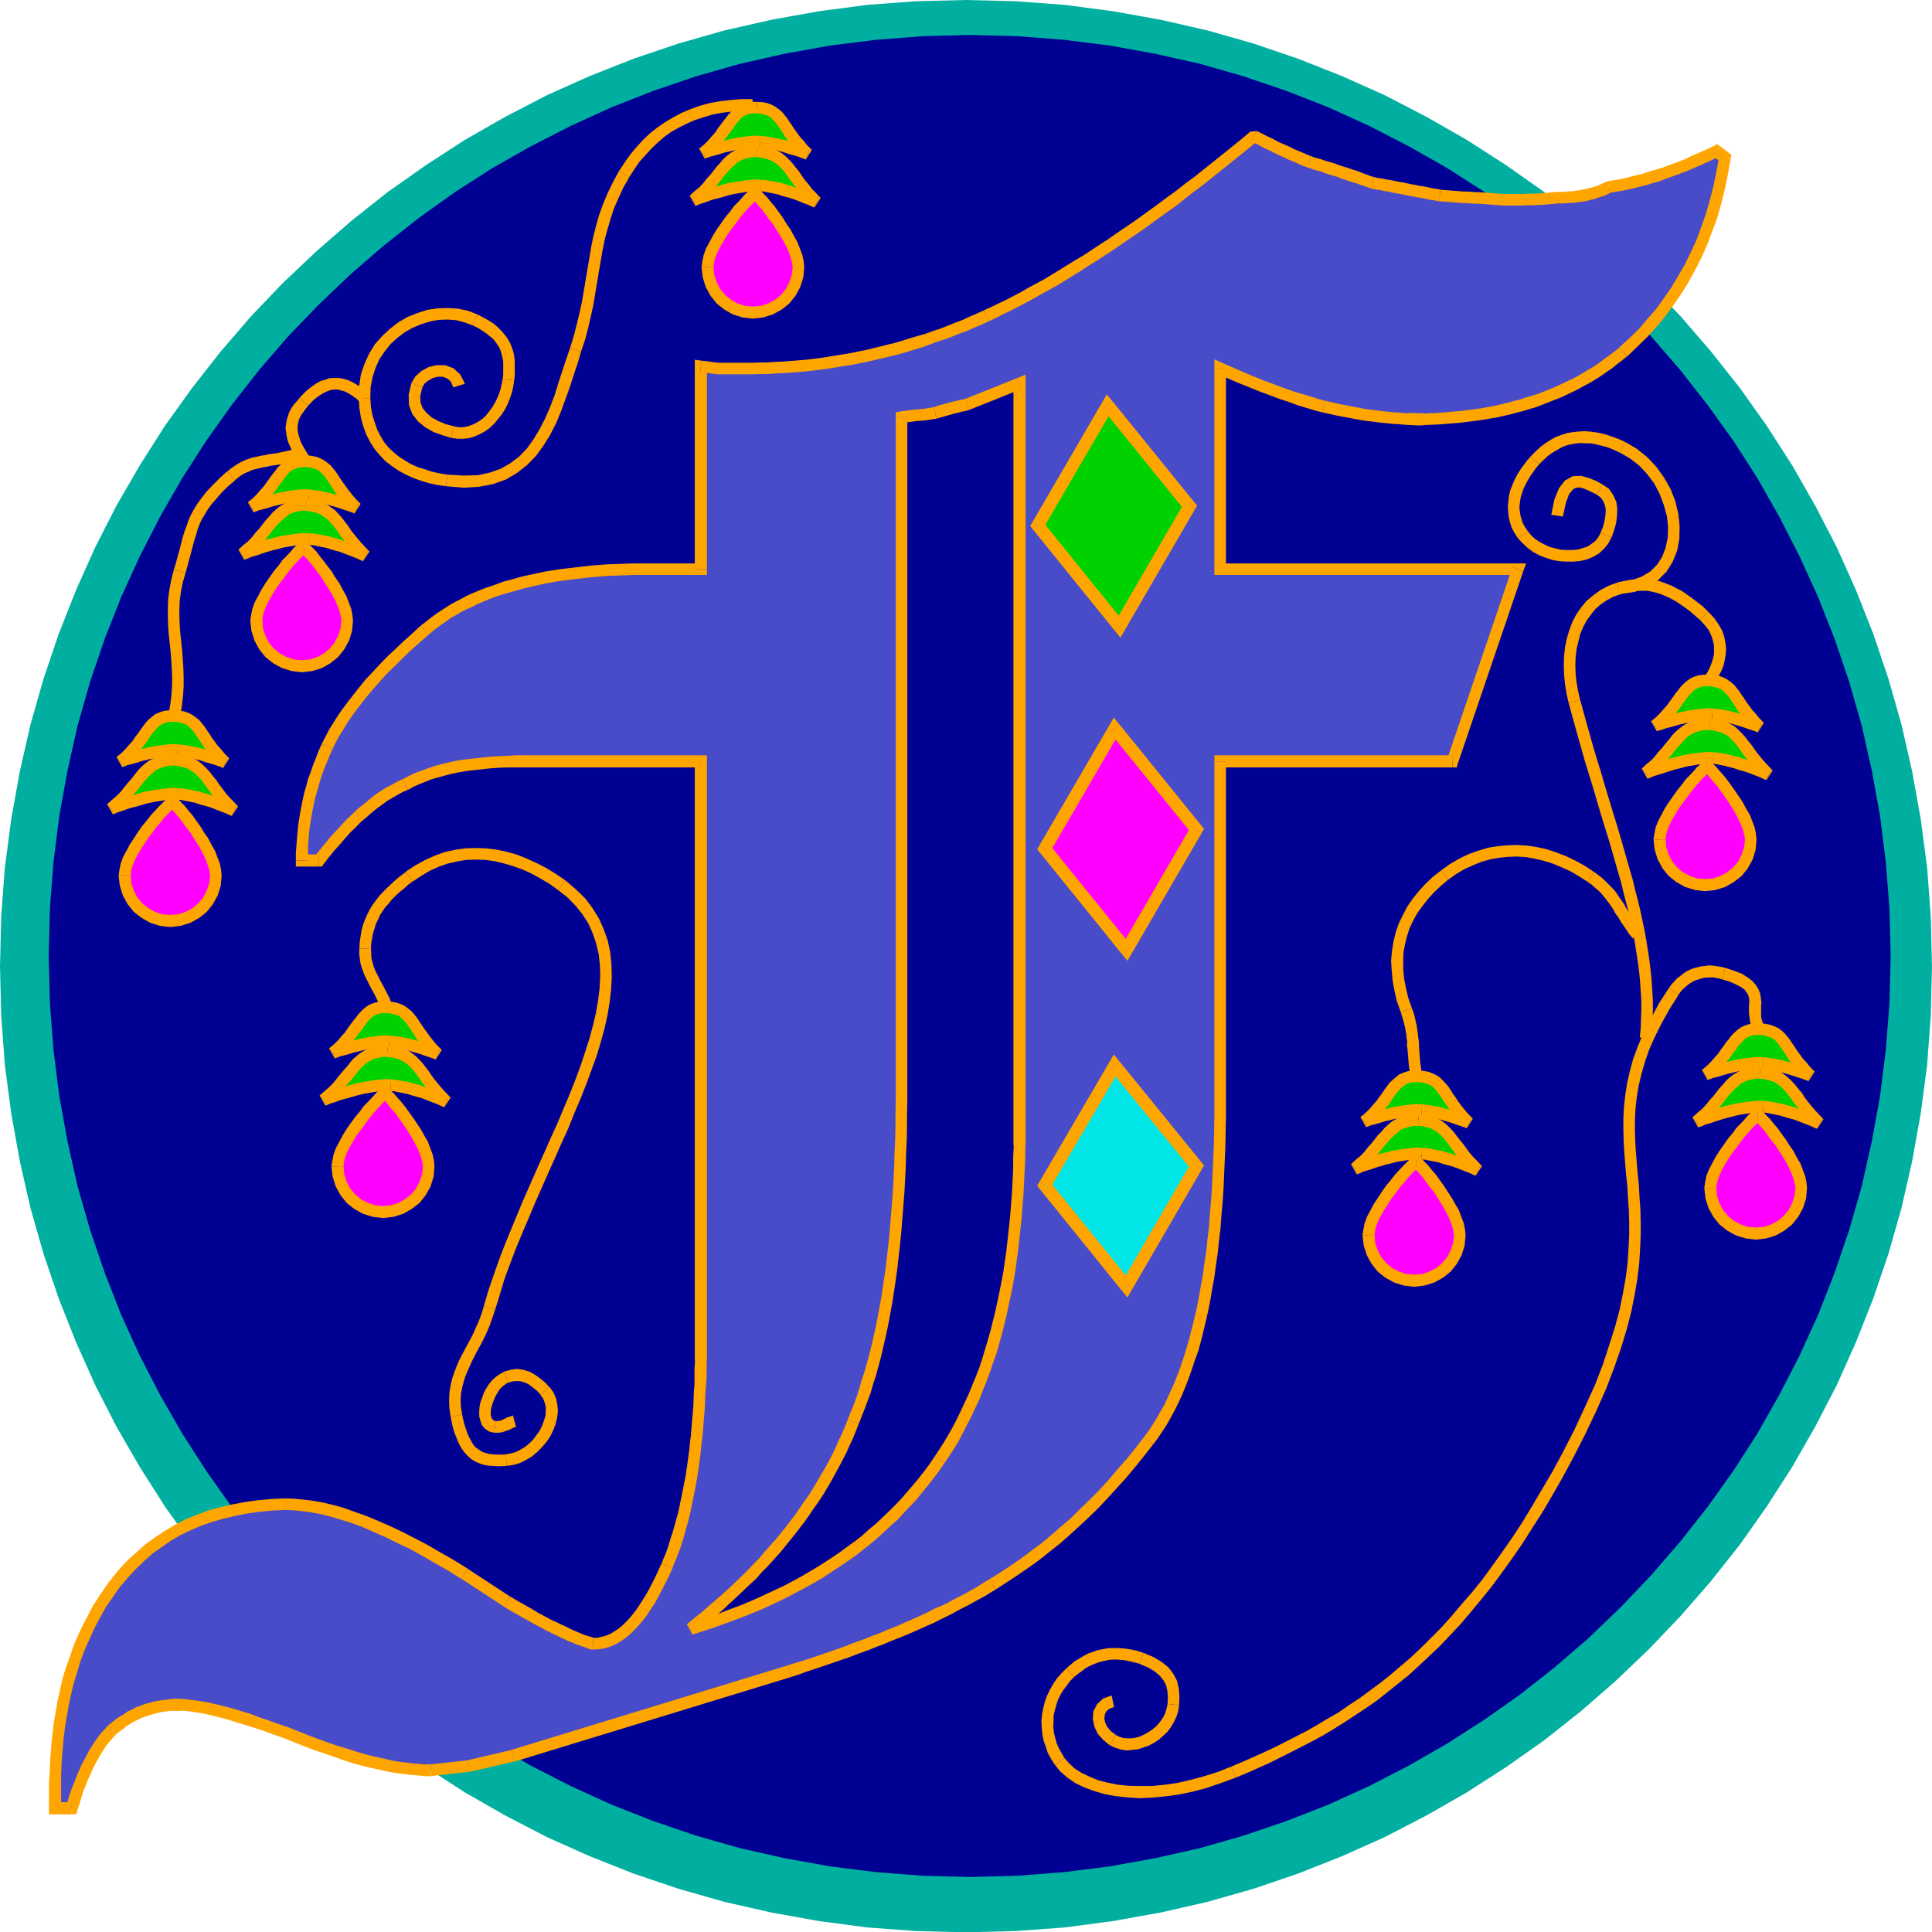 <svg xmlns="http://www.w3.org/2000/svg" width="6.354in" height="610.08" fill-rule="evenodd" stroke-linecap="round" preserveAspectRatio="none" viewBox="0 0 6354 6355"><style>.pen1{stroke:none}.brush3{fill:#000093}.brush4{fill:#f0f}.brush5{fill:orange}.brush6{fill:#00d100}</style><path d="m0 3178 4-164 12-161 21-159 28-156 35-154 43-151 50-148 57-144 63-141 70-137 77-133 82-129 89-124 94-120 100-116 105-110 111-105 115-100 120-95 125-88 128-83 133-76 137-71 141-63 144-57 148-50 151-43 154-35 156-28 159-21 161-12 164-4 163 4 162 12 159 21 156 28 154 35 151 43 147 50 144 57 141 63 137 71 133 76 129 83 125 88 120 95 115 100 110 105 105 110 100 116 95 120 88 124 83 129 76 133 71 137 63 141 57 144 50 148 43 151 35 154 28 156 21 159 12 161 4 164-4 163-12 162-21 159-28 156-35 154-43 151-50 147-57 144-63 141-71 137-76 133-83 129-88 125-95 120-100 115-105 110-110 105-115 100-120 95-125 88-129 83-133 76-137 71-141 63-144 57-147 50-151 43-154 35-156 28-159 21-162 12-163 4-164-4-161-12-159-21-156-28-154-35-151-43-148-50-144-57-141-63-137-71-133-76-128-83-125-88-120-95-115-100-111-105-105-110-100-115-94-120-89-125-82-129-77-133-70-137-63-141-57-144-50-147-43-151-35-154-28-156-21-159-12-162-4-163z" class="pen1" style="fill:#00afa0"/><path d="m160 3144 4-156 12-154 19-151 27-149 33-147 41-144 48-141 54-137 61-134 67-131 73-127 79-123 84-118 90-115 95-110 101-105 105-100 110-95 114-90 119-85 123-79 127-72 131-67 134-61 137-54 141-48 144-41 146-33 150-27 151-19 154-12 156-4 156 4 154 12 151 19 149 27 147 33 143 41 141 48 138 54 134 61 130 67 127 72 123 79 119 85 114 90 110 95 105 100 100 105 95 110 90 115 85 118 79 123 72 127 67 131 61 134 54 137 48 141 41 144 33 147 27 149 19 151 12 154 4 156-4 156-12 154-19 151-27 149-33 147-41 143-48 141-54 138-61 134-67 130-72 127-79 123-85 119-90 114-95 110-100 105-105 101-110 95-114 90-119 84-123 79-127 73-130 67-134 61-138 54-141 48-143 41-147 33-149 27-151 19-154 12-156 4-156-4-154-12-151-19-150-27-146-33-144-41-141-48-137-54-134-61-131-67-127-73-123-79-119-84-114-90-110-95-105-101-101-105-95-110-90-114-84-119-79-123-73-127-67-130-61-134-54-138-48-141-41-143-33-147-27-149-19-151-12-154-4-156z" class="pen1 brush3"/><path d="m2327 878 2-16 4-18 7-19 10-19 11-20 12-20 14-20 14-19 14-18 13-17 14-15 12-13 10-11 9-8 6-6 4-2 3 2 5 5 8 8 10 11 11 13 12 15 12 17 14 18 12 20 13 19 11 20 11 20 8 20 7 19 4 18 2 16-3 30-9 28-14 26-18 22-22 18-26 14-28 9-30 3-30-3-28-9-25-14-22-18-18-22-14-26-9-28-3-30z" class="pen1 brush4"/><path fill-rule="nonzero" d="M2483 618h-3l-13 6-7 7-10 8-10 12-12 13-15 15-13 18-15 18-14 20-14 20-13 21-11 21-11 20-8 22-4 20-3 19h40l1-13 4-16 6-16 9-18 11-19 11-19 14-20 14-18 13-18 13-16 13-15 12-13 10-10 8-8 5-5-5 2h-3z" class="pen1 brush5"/><path fill-rule="nonzero" d="m2645 878-2-19-4-20-8-21-8-21-12-21-11-21-14-20-12-20-14-19-12-17-13-15-11-14-11-11-8-9-6-6-16-6v38l-10-2 4 4 8 7 9 11 11 12 11 15 12 17 14 17 12 20 12 18 11 19 10 19 8 19 6 17 4 16 2 13zm-169 170 34-4 32-10 29-16 25-20 20-25 16-29 10-32 3-34h-38l-3 26-8 24-12 23-16 19-19 16-23 12-24 8-26 2zm-169-170 4 34 10 32 16 29 20 25 25 20 28 16 32 10 34 4v-40l-26-2-24-8-22-12-19-16-16-19-12-23-8-24-2-26z" class="pen1 brush5"/><path d="M2501 610h-17l-18 1-18 2-19 3-18 3-19 4-17 5-17 5-17 4-14 5-13 5-12 4-9 3-7 3-4 1-2 1 17-15 16-14 14-15 12-14 12-14 11-14 10-13 11-12 10-11 11-10 11-9 12-7 14-6 14-4 17-3h18l18 2 16 3 14 5 13 6 11 7 11 9 10 10 10 11 9 12 10 13 9 13 11 15 12 14 12 16 14 15 16 16-1-1-4-1-6-3-7-3-10-4-11-4-12-5-13-5-15-5-15-5-15-4-15-5-16-3-16-3-15-3-14-1z" class="pen1 brush6"/><path fill-rule="nonzero" d="m2268 644 19 33h1l5-2 7-3 8-3 13-4 13-5 12-4 17-4 17-5 17-5 18-4 17-3 19-3 17-2h17l15-1 2-38-19-1-19 2-19 2-19 3-19 3-20 4-17 5-17 5-17 4-16 6-13 5-11 4-10 3-7 3h-3l-3 2 19 33z" class="pen1 brush5"/><path fill-rule="nonzero" d="M2491 479h-21l-19 3-17 5-16 7-14 8-13 10-12 11-10 12-12 13-10 13-11 14-12 13-11 14-13 14-16 13-16 15 24 30 18-15 16-15 15-16 13-14 12-15 11-14 10-13 10-11 10-10 10-9 9-8 10-6 12-5 11-3 15-3h15z" class="pen1 brush5"/><path fill-rule="nonzero" d="m2678 683 21-32-15-16-13-13-12-16-12-14-10-14-9-14-11-13-9-12-11-12-11-11-13-11-13-8-15-7-16-6-18-3-20-2-2 38 16 2 14 3 12 4 11 5 9 6 9 7 9 9 9 10 9 12 9 13 9 12 12 16 12 14 12 16 15 17 17 16 21-32z" class="pen1 brush5"/><path fill-rule="nonzero" d="m2500 629 12 1 14 3 16 3 15 3 14 5 15 4 15 4 14 5 13 5 12 5 11 4 10 4 6 3 7 3 4 1v1l16-36-2-1-4-1-5-3-8-3-10-4-11-4-12-5-13-5-16-5-15-6-15-4-16-5-17-3-16-3-16-3-16-1z" class="pen1 brush5"/><path d="M2500 466h-30l-15 2-16 2-16 3-16 3-15 4-15 3-13 4-13 4-11 3-10 3-8 3-6 2-4 2h-1l17-14 15-15 13-14 11-13 10-14 9-12 9-12 8-11 8-10 8-9 8-8 10-7 10-5 12-4 14-2h16l16 1 13 3 12 4 10 5 9 7 9 8 7 8 8 10 7 11 8 11 8 13 9 13 11 14 12 14 13 15 16 16-4-2-12-4-17-6-22-7-25-8-26-6-26-5-25-3z" class="pen1 brush6"/><path fill-rule="nonzero" d="m2299 489 19 33h1l4-2 6-2 7-3 9-2 11-3 14-4 12-4 14-3 15-4 16-3 15-3 15-2 14-2 15 1 13-1 2-38-15-1-17 1-16 2-17 2-17 3-16 3-15 4-16 3-14 4-12 4-11 3-11 4-9 3-6 2-4 2h-1l19 33z" class="pen1 brush5"/><path fill-rule="nonzero" d="M2490 335h-18l-17 2-15 5-13 6-12 9-10 10-9 9-8 11-9 11-9 12-9 12-9 14-11 12-12 14-14 14-16 13 24 30 18-15 16-16 14-14 11-14 11-14 9-12 9-12 7-11 8-9 7-9 6-6 8-5 7-4 9-3 11-2h14z" class="pen1 brush5"/><path fill-rule="nonzero" d="m2650 525 20-32-15-15-12-15-12-13-10-14-9-12-8-13-8-11-7-11-9-11-8-10-11-9-11-8-13-7-14-5-15-3-18-1-2 38 14 1 11 3 10 3 7 3 7 6 7 7 6 6 7 9 7 11 8 11 8 13 9 14 12 14 12 15 14 15 17 17 20-32z" class="pen1 brush5"/><path fill-rule="nonzero" d="m2499 485 23 3 25 5 25 6 24 8 22 6 17 6 11 4 4 2 14-36-4-2-13-4-17-6-22-8-26-8-27-6-27-5-27-3z" class="pen1 brush5"/><path d="m4501 4062 2-16 4-18 7-19 10-19 11-20 13-20 13-20 14-19 14-18 14-17 13-15 12-13 11-11 9-8 6-5 4-2 3 2 5 5 8 8 10 11 11 13 12 15 12 17 14 18 12 19 13 20 11 20 11 19 8 20 7 19 4 18 2 16-3 30-9 28-14 26-18 22-22 18-26 14-28 9-30 3-30-3-28-9-26-14-22-18-18-22-14-26-9-28-3-30z" class="pen1 brush4"/><path fill-rule="nonzero" d="M4658 3803h-2l-13 5-8 6-9 9-12 12-12 13-14 15-14 18-15 18-14 20-13 20-14 21-11 21-11 20-8 22-4 20-3 19h40l1-13 4-16 6-16 9-18 11-19 12-19 13-20 14-18 13-18 14-16 12-15 12-13 10-10 9-7 4-4-5 1h-2z" class="pen1 brush5"/><path fill-rule="nonzero" d="m4820 4062-2-19-4-20-8-21-8-22-12-20-11-20-14-21-12-19-14-19-12-17-13-15-11-14-11-11-8-9-6-6-16-6v38l-10-2 4 4 8 7 9 11 11 12 11 15 12 17 14 17 12 19 12 19 11 20 10 18 8 18 6 17 4 16 2 13zm-169 170 34-4 32-10 29-16 25-20 20-25 16-29 10-32 3-34h-38l-3 26-8 24-12 23-16 19-19 16-23 12-24 8-26 2zm-170-170 4 34 10 32 16 29 20 25 25 20 29 16 32 10 34 4v-40l-26-2-24-8-23-12-19-16-16-19-12-23-8-24-2-26z" class="pen1 brush5"/><path d="M4676 3794h-17l-18 1-18 2-19 3-18 3-19 5-17 4-17 5-17 5-14 5-13 4-12 4-9 4-7 3-4 1-2 1 17-15 16-14 14-15 12-14 12-14 11-14 10-12 11-12 10-11 11-10 11-9 12-8 14-5 14-4 17-3h18l18 1 15 4 15 4 12 6 12 8 10 8 10 10 10 11 9 12 10 13 10 13 10 14 12 15 13 15 14 15 16 16-1-1-4-1-6-3-7-3-10-4-11-4-12-5-13-5-15-5-15-5-15-4-15-5-16-3-16-3-15-3-14-1z" class="pen1 brush6"/><path fill-rule="nonzero" d="m4443 3829 19 33h1l5-2 8-3 8-4 11-3 13-4 14-5 16-5 17-5 17-4 18-5 17-3 19-3 17-2h17l15-1 2-38-19-1-19 2-19 2-19 3-19 3-20 5-17 4-17 5-18 5-14 5-13 4-13 5-10 4-6 3h-3l-3 2 19 33z" class="pen1 brush5"/><path fill-rule="nonzero" d="M4666 3665h-21l-19 3-16 4-17 7-15 9-12 10-12 11-10 12-12 12-10 13-11 14-12 13-11 14-13 14-16 13-16 15 24 30 18-15 16-15 15-16 13-14 12-15 11-14 10-11 10-12 10-10 10-9 10-8 9-7 11-3 12-4 15-3h15z" class="pen1 brush5"/><path fill-rule="nonzero" d="m4853 3867 21-32-15-16-14-14-12-14-11-15-10-14-11-13-10-13-9-12-11-12-11-11-12-10-13-9-15-7-17-5-17-4-20-1-2 38 16 1 13 4 13 3 9 5 11 7 8 6 9 9 9 10 9 12 10 13 9 13 10 14 13 15 14 16 14 16 17 16 21-32z" class="pen1 brush5"/><path fill-rule="nonzero" d="m4675 3813 12 1 14 3 16 3 15 3 14 5 15 4 15 4 14 5 13 5 12 5 11 4 10 4 6 3 7 3 4 1v1l16-36-2-1-4-1-5-3-8-3-10-4-11-4-12-5-13-5-16-5-15-6-15-4-16-5-17-3-16-3-16-3-16-1z" class="pen1 brush5"/><path d="M4675 3651h-30l-15 2-16 2-16 3-16 3-15 4-15 3-13 4-13 4-11 3-10 3-8 3-6 2-4 2h-1l17-14 15-15 13-14 11-13 10-13 9-13 8-12 8-11 8-10 8-8 9-8 9-7 11-5 12-4 14-2h16l15 1 14 3 11 4 11 5 9 6 8 8 8 9 7 9 8 11 7 12 9 12 9 14 10 13 12 15 13 15 16 16-4-2-12-4-17-6-21-8-25-7-26-7-26-5-25-3z" class="pen1 brush6"/><path fill-rule="nonzero" d="m4474 3674 19 33h1l4-2 6-2 7-3 9-2 11-3 14-4 12-4 14-3 15-4 16-3 15-3 15-2 14-2 15 1 13-1 2-38-15-1-17 1-16 2-17 2-17 3-16 3-15 4-16 3-14 4-12 4-11 3-11 4-9 3-6 2-4 2h-1l19 33z" class="pen1 brush5"/><path fill-rule="nonzero" d="M4664 3521h1-18l-17 2-15 5-14 6-11 9-10 9-10 9-8 11-9 12-8 12-9 12-9 13-11 12-12 14-14 14-16 13 24 30 18-15 16-16 14-14 11-14 11-13 9-14 8-12 7-10 8-9 6-7 8-7 7-5 8-4 9-3 11-2h15z" class="pen1 brush5"/><path fill-rule="nonzero" d="m4824 3711 20-32-15-15-12-14-12-15-9-12-9-14-9-12-7-12-8-12-8-9-9-10-10-10-12-8-13-6-13-5-16-3-18-1v38l12 1 12 3 9 3 9 4 6 4 6 6 7 8 6 9 8 10 7 12 9 12 9 14 11 14 12 15 14 16 17 17 20-32z" class="pen1 brush5"/><path fill-rule="nonzero" d="m4674 3670 23 3 25 5 25 7 24 7 20 7 18 6 11 4 4 2 14-36-4-2-13-4-16-6-22-9-26-7-27-7-27-5-27-3z" class="pen1 brush5"/><path d="m5458 2761 2-16 4-18 7-18 10-20 11-20 12-19 14-20 14-19 14-18 13-17 14-15 12-13 10-11 9-8 6-6 4-2 3 2 6 5 8 8 9 11 11 13 13 15 12 17 13 18 13 19 13 20 11 20 11 20 8 19 7 19 4 18 2 16-3 30-9 28-14 26-18 22-23 18-25 14-28 9-30 3-30-3-28-9-26-14-22-18-18-22-14-26-9-28-3-30z" class="pen1 brush4"/><path fill-rule="nonzero" d="M5614 2502h-3l-13 6-7 7-10 8-10 12-12 13-15 15-13 18-15 18-14 20-14 20-13 20-11 21-11 21-8 20-4 21-3 19h40l1-13 4-15 6-16 9-19 11-19 11-18 14-20 14-18 13-18 13-16 13-15 12-13 10-10 8-8 5-5-5 2h-3z" class="pen1 brush5"/><path fill-rule="nonzero" d="m5777 2761-2-19-4-20-8-21-8-21-12-20-11-21-14-21-13-19-13-18-13-18-13-16-11-12-10-12-9-9-7-6-15-6v38l-9-2 5 4 7 7 8 10 11 14 13 14 11 16 13 18 13 19 12 19 11 19 10 20 8 17 6 17 4 16 2 13zm-169 170 34-4 32-10 28-16 26-20 20-25 16-29 10-32 3-34h-38l-3 26-8 24-12 23-16 19-20 16-22 12-24 8-26 2zm-170-170 4 34 10 32 16 29 20 25 25 20 29 16 32 10 34 4v-40l-26-2-24-8-23-12-19-16-16-19-12-23-8-24-2-26z" class="pen1 brush5"/><path d="M5633 2493h-17l-18 1-19 2-18 3-19 3-18 5-18 4-17 5-16 5-15 5-13 4-12 4-9 4-7 3-4 1-2 1 17-15 16-14 14-15 12-14 12-14 11-14 11-13 10-12 10-11 11-10 12-9 12-7 13-6 15-4 17-3h18l18 2 15 3 15 5 12 6 12 7 10 9 10 10 10 11 9 12 10 13 9 13 11 14 12 15 12 15 14 15 16 16-1-1-4-1-6-3-7-3-10-4-10-4-13-5-13-5-14-5-15-4-15-5-16-4-15-4-16-3-15-3-14-1z" class="pen1 brush6"/><path fill-rule="nonzero" d="m5399 2528 19 33h1l5-2 8-3 8-4 11-3 13-4 15-5 16-5 16-5 18-4 17-5 18-3 18-3 18-2h17l15-1 2-38-19-1-19 2-20 2-18 3-20 3-19 5-18 4-18 5-16 5-15 5-13 4-13 5-10 4-6 3h-3l-3 2 19 33z" class="pen1 brush5"/><path fill-rule="nonzero" d="M5623 2363h-21l-19 3-18 5-15 7-14 8-13 10-13 11-11 12-10 13-11 13-11 14-12 13-11 14-13 14-16 13-16 15 24 30 18-15 16-15 15-16 13-14 12-15 11-14 11-13 10-11 9-10 9-9 11-8 10-6 11-5 12-3 15-3h15z" class="pen1 brush5"/><path fill-rule="nonzero" d="m5809 2566 21-32-15-16-13-14-12-14-12-15-10-14-9-13-11-13-9-12-11-12-11-11-12-11-14-8-14-7-17-6-17-3-20-2-2 38 16 2 13 3 13 4 10 5 10 6 8 7 9 9 9 10 9 12 9 13 9 13 12 14 12 15 12 16 15 16 17 16 21-32z" class="pen1 brush5"/><path fill-rule="nonzero" d="m5632 2512 12 1 14 3 16 3 14 4 16 4 14 5 15 4 13 4 13 5 13 5 10 4 10 4 6 3 7 3 4 1v1l16-36-2-1-4-1-5-3-8-3-10-4-10-4-13-5-13-5-15-6-15-4-16-5-16-4-16-4-16-3-16-3-16-1z" class="pen1 brush5"/><path d="M5631 2349h-14l-16 1-15 1-16 3-16 2-16 4-15 3-15 4-13 4-13 3-11 4-10 3-8 2-6 2-4 2h-1l17-14 15-15 13-14 11-13 10-13 9-13 9-12 8-11 8-10 8-8 8-8 10-7 10-5 12-4 14-2h16l16 1 13 3 12 4 10 5 9 7 9 8 7 8 8 10 7 11 8 11 8 13 9 13 11 14 12 14 13 15 16 16-4-2-12-4-17-6-21-8-25-7-26-7-27-5-25-3z" class="pen1 brush6"/><path fill-rule="nonzero" d="m5430 2372 19 33h1l4-2 4-1 8-2 11-4 10-3 13-3 13-4 14-4 15-3 16-4 15-2 15-3 14-1h16l12-1 2-38-16-1-16 2-16 1-17 3-17 2-16 4-15 3-16 4-13 4-13 3-12 5-9 2-8 2-8 3-4 2h-1l19 33z" class="pen1 brush5"/><path fill-rule="nonzero" d="M5621 2219h-18l-17 2-15 5-13 6-12 9-10 9-9 9-8 11-9 11-9 13-9 12-9 13-11 12-12 14-14 14-16 13 24 30 18-15 16-16 14-14 11-14 11-13 9-14 9-11 7-11 8-9 7-7 6-7 8-5 7-4 9-3 11-2h14z" class="pen1 brush5"/><path fill-rule="nonzero" d="m5781 2409 20-32-15-15-12-15-12-13-10-14-9-12-8-13-8-11-7-11-9-11-8-10-11-9-11-8-13-7-14-5-15-3-18-1-2 38 14 1 11 3 10 3 7 3 7 6 7 7 6 6 7 9 7 11 8 11 8 13 9 14 12 14 12 15 14 15 17 17 20-32z" class="pen1 brush5"/><path fill-rule="nonzero" d="m5630 2368 23 3 26 5 25 7 24 7 20 7 18 6 11 4 4 2 14-36-4-2-13-4-16-6-22-9-26-7-27-7-28-5-27-3zm-302-879 33 19 31 24 26 28 23 31 18 35 13 35 10 36 4 36-1 35-7 33-11 29-16 26-23 23-28 17-35 13-42 7 2 38 50-7 41-15 36-23 29-29 20-32 15-37 7-39 1-41-4-40-10-42-15-39-22-39-25-35-30-32-35-28-39-23z" class="pen1 brush5"/><path fill-rule="nonzero" d="m5062 1527 14-14 14-13 14-10 15-9 14-8 15-7 15-4 17-3 16-2 18 1h17l17 3 20 5 19 5 20 8 21 10 16-36-23-10-22-8-21-7-22-5-21-3-21-2-20 1-20 2-19 3-19 6-19 7-18 10-17 11-16 12-16 15-16 16z" class="pen1 brush5"/><path fill-rule="nonzero" d="m5024 1746-9-13-7-13-4-12-4-15-2-14-1-13 2-15 2-14 4-13 5-15 7-15 7-13 8-14 10-14 9-13 11-13-28-26-13 15-11 15-10 14-10 16-9 17-7 17-7 17-4 17-2 18-2 17 1 19 2 18 4 17 6 18 9 17 11 17z" class="pen1 brush5"/><path fill-rule="nonzero" d="M5264 1752v1l-7 13-10 13-12 9-13 9-15 5-16 5-18 2h-20l-19-1-17-4-20-5-17-8-17-9-15-10-13-12-11-14-32 24 15 16 17 16 19 14 21 11 21 8 22 7 23 4 23 1h22l22-2 22-5 21-9 19-11 16-15 14-17 11-21v1z" class="pen1 brush5"/><path fill-rule="nonzero" d="m5252 1627 12 9 8 11 6 14 3 15-1 18-3 20-5 19-8 19 36 16 8-23 7-23 3-24 1-24-3-23-10-22-14-21-22-15z" class="pen1 brush5"/><path fill-rule="nonzero" d="m5140 1699 10-46 11-29 12-14 10-6 13-1 16 5 20 9 20 10 18-34-22-12-22-9-26-7-27 1-26 14-20 26-15 37-10 50z" class="pen1 brush5"/><path d="m5625 3907 2-16 4-18 7-18 10-20 11-20 12-19 14-20 14-19 14-18 13-17 14-15 12-13 10-11 9-8 6-5 4-2 3 2 5 5 8 8 10 11 11 13 12 15 12 17 14 18 12 19 13 19 11 20 11 20 8 19 7 19 4 18 2 16-3 30-9 28-14 26-18 22-22 18-25 14-28 9-30 3-30-3-28-9-26-14-22-18-18-22-14-26-9-28-3-30z" class="pen1 brush4"/><path fill-rule="nonzero" d="M5781 3649h-2l-13 5-8 6-10 9-10 12-12 13-15 15-13 18-15 18-14 20-14 20-13 20-11 21-11 21-8 20-4 21-3 19h40l1-13 4-15 6-16 9-19 11-19 11-18 14-20 14-18 13-18 13-16 13-15 12-13 10-10 8-7 4-4-5 1h-2z" class="pen1 brush5"/><path fill-rule="nonzero" d="m5943 3907-2-19-4-20-8-21-8-21-12-20-11-21-14-20-12-19-14-19-12-17-13-15-11-14-11-11-8-9-6-6-16-6v38l-10-2 4 4 8 7 9 11 11 12 11 15 12 17 14 17 12 19 12 18 11 19 10 20 8 17 6 17 4 16 2 13zm-168 170 34-4 32-10 28-16 25-20 20-25 16-29 10-32 3-34h-38l-3 26-8 24-12 23-16 19-19 16-22 12-24 8-26 2zm-170-170 4 34 10 32 16 29 20 25 25 20 29 16 32 10 34 4v-40l-26-2-24-8-23-12-19-16-16-19-12-23-8-24-2-26z" class="pen1 brush5"/><path d="M5799 3640h-17l-18 1-18 2-19 3-18 3-19 5-17 4-17 5-17 5-14 5-13 4-12 4-9 4-7 3-4 1-2 1 17-15 16-14 14-15 12-14 12-14 11-14 10-13 11-12 10-11 11-10 11-9 12-7 14-6 14-4 17-3h18l18 1 16 4 14 4 13 6 11 8 11 9 10 10 10 11 9 12 10 12 9 14 11 14 12 15 12 15 14 15 16 16-1-1-4-1-6-3-7-3-10-4-10-4-13-5-13-5-14-5-15-5-15-4-16-5-16-3-15-3-15-3-15-1z" class="pen1 brush6"/><path fill-rule="nonzero" d="m5566 3675 19 33h1l5-2 8-3 8-4 11-3 13-4 14-5 16-5 17-5 17-4 18-5 17-3 19-3 17-2h17l15-1 2-38-19-1-19 2-19 2-19 3-19 3-20 5-17 4-17 5-18 5-14 5-13 4-13 5-10 4-6 3h-3l-3 2 19 33z" class="pen1 brush5"/><path fill-rule="nonzero" d="M5789 3510h-21l-19 3-17 5-16 7-14 8-13 10-12 11-10 12-12 13-10 13-11 14-12 13-11 14-13 14-16 13-16 15 24 30 18-15 16-15 15-16 13-14 12-15 11-14 10-13 10-11 10-10 10-9 9-8 10-6 12-5 11-3 15-3h15z" class="pen1 brush5"/><path fill-rule="nonzero" d="m5976 3713 21-32-15-16-13-14-12-14-12-15-10-13-9-15-11-12-9-12-11-12-11-11-12-10-13-10-16-7-16-5-18-4-20-1-2 38 16 1 14 4 12 3 10 5 9 6 10 8 9 9 9 10 9 12 9 12 9 13 12 15 12 15 12 16 15 16 17 16 21-32z" class="pen1 brush5"/><path fill-rule="nonzero" d="m5798 3659 13 1 14 3 15 3 15 3 16 5 14 4 15 4 13 5 13 5 13 5 10 4 10 4 6 3 7 3 4 1v1l16-36-2-1-4-1-5-3-8-3-10-4-10-4-13-5-13-5-15-5-15-6-16-4-16-5-17-3-15-3-16-3-17-1z" class="pen1 brush5"/><path d="M5798 3496h-30l-15 2-16 2-16 3-16 3-15 4-15 3-13 4-13 4-11 3-10 3-8 3-6 2-4 2h-1l17-14 15-15 13-14 11-13 10-13 9-13 9-12 8-11 8-10 8-8 8-8 10-7 10-5 12-4 14-2h16l16 1 13 3 12 4 10 5 9 6 9 8 7 9 8 10 7 11 8 11 8 13 9 13 11 14 12 14 13 15 16 16-4-2-12-4-17-6-22-8-25-7-26-7-26-5-25-3z" class="pen1 brush6"/><path fill-rule="nonzero" d="m5597 3519 19 33h1l4-2 6-2 7-3 9-2 11-3 14-4 12-4 14-3 15-4 16-3 15-3 15-2 14-2 15 1 13-1 2-38-15-1-17 1-16 2-17 2-17 3-16 3-15 4-16 3-14 4-12 4-11 3-11 4-9 3-6 2-4 2h-1l19 33z" class="pen1 brush5"/><path fill-rule="nonzero" d="M5787 3366h1-18l-17 2-15 5-13 6-12 9-10 9-9 9-8 11-9 11-9 13-9 12-9 13-11 12-12 14-14 14-16 13 24 30 18-15 16-16 14-14 11-14 11-13 9-14 9-11 7-11 8-9 7-7 6-7 8-5 7-4 9-3 11-2h15z" class="pen1 brush5"/><path fill-rule="nonzero" d="m5948 3556 20-32-15-15-12-15-12-13-10-14-9-12-8-13-8-11-7-11-9-11-8-10-11-10-11-8-13-6-14-5-15-3-19-1v38l13 1 11 3 10 3 7 4 7 4 7 6 6 8 7 9 7 11 8 11 8 13 9 14 12 14 12 15 14 15 17 17 20-32z" class="pen1 brush5"/><path fill-rule="nonzero" d="m5797 3515 23 3 25 5 25 7 24 7 21 7 18 6 11 4 4 2 14-36-4-2-13-4-16-6-23-9-26-7-27-7-27-5-27-3zm-206-1476 16 17 13 17 8 17 5 15 4 17v29l-3 14-4 13-4 11-5 11-5 10-4 6-4 6-2 3-1 1 30 24 1-1 4-5 4-6 6-10 5-10 7-13 6-15 4-17 3-18 2-19-2-20-4-21-7-21-12-21-15-21-20-21z" class="pen1 brush5"/><path fill-rule="nonzero" d="m5330 1954 18-5 19-4 18-2h33l15 3 17 4 15 5 16 7 15 7 16 9 15 10 17 12 15 11 16 14 16 14 26-28-16-16-18-14-17-13-17-12-17-12-18-9-17-9-18-7-19-7-19-4-19-3-21-2-20 2-20 2-21 4-22 5z" class="pen1 brush5"/><path fill-rule="nonzero" d="m5197 2302-7-29-5-29-3-27-1-29 1-27 3-26 6-25 6-25 10-23 11-21 14-19 14-18 18-16 19-13 22-12 25-9-12-38-29 11-26 14-23 17-22 18-18 22-16 23-13 25-10 27-8 27-6 29-3 30-1 29 1 31 3 31 5 31 7 31z" class="pen1 brush5"/><path fill-rule="nonzero" d="m5431 3416 3-32 1-31 1-32v-32l-2-31-2-33-3-31-4-33-5-33-5-32-6-34-7-33-7-33-8-34-9-34-8-34-10-34-10-35-10-35-10-35-11-37-11-36-11-36-11-36-11-37-11-38-12-38-11-37-11-39-11-39-11-40-11-40-38 10 11 40 11 40 11 39 11 39 11 39 12 38 11 36 11 37 11 38 11 36 11 36 11 35 10 35 10 35 10 35 10 34 8 34 9 34 8 32 7 33 7 33 6 32 5 32 5 33 4 31 3 31 2 31 2 31v30l-1 30-1 31-3 30zM2070 582l16-25 17-25 20-22 19-21 21-20 22-19 22-16 25-14 26-13 27-12 28-9 29-9 31-6 33-4 34-3h35v-38h-37l-36 3-35 4-33 6-33 9-30 11-29 12-28 15-27 16-26 18-24 19-23 22-21 23-20 24-19 27-18 27z" class="pen1 brush5"/><path fill-rule="nonzero" d="m1911 1156 14-41 10-39 9-39 8-37 6-37 6-36 6-36 6-35 6-34 7-35 9-33 10-34 11-34 15-34 16-35 20-35-34-20-20 37-18 37-15 36-13 36-10 36-9 35-7 35-6 36-6 35-6 36-6 36-6 35-8 37-9 37-10 39-12 39z" class="pen1 brush5"/><path fill-rule="nonzero" d="m1466 1599 58 5 51-3 47-9 42-15 37-22 33-26 29-30 24-33 22-35 20-39 16-39 15-41 14-39 13-40 13-39 11-38-36-12-13 38-13 39-13 40-12 39-15 39-16 37-18 35-20 33-22 31-25 26-29 22-31 18-36 13-41 9-47 1-52-3z" class="pen1 brush5"/><path fill-rule="nonzero" d="m1180 1311 2 32 5 31 8 29 10 27 13 25 14 22 18 21 18 19 21 16 22 15 22 12 26 12 25 9 26 8 28 6 28 4 6-38-26-4-26-6-24-8-23-7-22-10-20-12-20-13-17-14-16-15-14-17-12-20-11-21-8-23-8-25-5-27-2-30z" class="pen1 brush5"/><path fill-rule="nonzero" d="m1570 1034-31-12-33-7-34-2-33 1-34 5-33 11-31 12-31 18-27 21-26 24-24 27-19 31-15 33-12 35-6 39-1 41 38-2 1-35 6-33 10-31 13-29 17-25 20-25 22-20 25-19 25-14 29-12 29-9 28-5 29-1 28 2 27 7 27 10z" class="pen1 brush5"/><path fill-rule="nonzero" d="m1691 1251 2-17v-47l-2-17-3-14-5-15-6-14-8-14-9-12-10-12-13-13-13-11-17-11-18-10-19-10-16 36 17 8 16 10 13 9 11 9 11 9 8 10 7 10 6 10 4 10 3 11 3 12 2 11v43l-2 15z" class="pen1 brush5"/><path fill-rule="nonzero" d="M1483 1440h1l20 3h20l19-2 19-6 18-8 16-9 15-11 15-14 12-15 12-15 11-17 9-18 7-18 7-20 4-19 3-20-38-4-3 16-4 17-5 16-7 16-7 14-9 15-10 13-10 13-11 10-13 9-12 7-14 6-13 4-13 2h-14l-16-3h1z" class="pen1 brush5"/><path fill-rule="nonzero" d="m1353 1260-9 38 1 34 11 30 19 24 23 19 28 16 28 10 29 9 10-38-27-7-24-10-22-12-17-15-13-16-7-18-1-22 7-28z" class="pen1 brush5"/><path fill-rule="nonzero" d="m1529 1262-15-30-23-21-27-10h-28l-26 6-24 13-20 18-13 22 36 14 7-12 12-10 16-9 16-4h16l15 6 11 9 9 20z" class="pen1 brush5"/><path d="m843 2041 2-16 4-18 7-19 10-19 11-20 12-20 14-20 14-19 14-18 13-17 14-15 12-13 10-11 9-8 6-5 4-2 3 2 5 5 8 8 10 10 11 14 12 15 12 16 14 18 12 20 13 19 11 20 11 20 8 20 7 19 4 18 2 16-3 30-9 28-14 26-18 22-22 18-25 14-28 9-30 3-30-3-28-9-26-14-22-18-18-22-14-26-9-28-3-30z" class="pen1 brush4"/><path fill-rule="nonzero" d="m997 1782-13 5-8 6-10 9-10 12-12 13-15 15-13 18-15 18-14 20-14 20-13 21-11 21-11 20-8 22-4 20-3 19h40l1-13 4-16 6-16 9-18 11-19 11-19 14-20 14-18 13-18 13-16 13-15 12-13 10-10 8-7 4-4-5 1z" class="pen1 brush5"/><path fill-rule="nonzero" d="m1161 2041-2-19-4-20-8-21-8-21-12-21-11-21-14-20-12-20-15-19-12-16-12-15-11-15-11-11-8-8-6-6-18-6 4 38-12-2 4 4 8 8 9 9 11 13 12 15 12 16 13 17 12 20 12 18 11 19 10 19 8 19 6 17 4 16 2 13zm-168 170 34-4 32-10 28-16 25-20 20-25 16-29 10-32 3-34h-38l-3 26-8 24-12 23-16 19-19 16-22 12-24 8-26 2zm-170-170 4 34 10 32 16 29 20 25 25 20 29 16 32 10 34 4v-40l-26-2-24-8-23-12-19-16-16-19-12-23-8-24-2-26z" class="pen1 brush5"/><path d="M1017 1773h-17l-18 1-18 2-19 3-18 3-19 5-17 4-17 5-17 5-14 5-13 4-12 4-9 4-7 3-4 1-2 1 17-15 16-14 14-15 12-14 12-14 11-14 10-13 11-12 10-11 11-10 11-9 12-8 14-6 14-4 17-3h18l18 2 16 3 14 5 13 6 11 8 11 8 10 10 10 11 9 12 10 13 9 14 11 14 12 15 12 15 14 15 16 16-1-1-4-1-6-3-7-3-10-4-10-4-13-5-13-5-14-5-15-5-15-4-16-5-16-3-15-3-15-3-15-1z" class="pen1 brush6"/><path fill-rule="nonzero" d="m784 1808 19 33h1l5-2 8-3 8-4 11-3 13-4 14-5 16-5 17-5 17-4 18-5 17-3 19-3 17-2h17l15-1 2-38-19-1-19 2-19 2-19 3-19 3-20 5-17 4-17 5-18 5-14 5-13 4-13 5-10 4-6 3h-3l-3 2 19 33z" class="pen1 brush5"/><path fill-rule="nonzero" d="M1007 1642h-21l-19 3-17 5-16 7-15 9-12 10-12 11-10 12-12 13-10 13-11 14-12 13-11 14-13 14-16 13-16 15 24 30 18-15 16-15 15-16 13-14 12-15 11-14 10-13 10-11 10-10 10-9 10-8 9-7 12-5 11-3 15-3h15z" class="pen1 brush5"/><path fill-rule="nonzero" d="m1194 1846 21-32-15-16-13-14-12-14-12-15-10-13-9-14-11-14-9-12-11-12-11-12-13-9-12-9-16-7-16-6-18-3-20-2-2 38 16 2 14 3 12 4 10 5 10 7 9 7 9 8 9 10 9 12 9 12 9 14 12 15 12 15 12 16 15 16 17 16 21-32z" class="pen1 brush5"/><path fill-rule="nonzero" d="m1016 1792 13 1 14 3 15 3 15 3 16 5 14 4 15 4 13 5 13 5 13 5 10 4 10 4 6 3 7 3 4 1v1l16-36-2-1-4-1-5-3-8-3-10-4-10-4-13-5-13-5-15-5-15-6-16-4-16-5-17-3-15-3-16-3-17-1z" class="pen1 brush5"/><path d="M1016 1629h-30l-15 2-16 2-16 3-16 3-15 4-15 3-13 4-13 4-11 3-10 3-8 3-6 2-4 2h-1l17-14 15-15 13-14 11-13 10-13 9-13 9-12 8-11 8-10 8-9 8-8 10-6 10-5 12-4 14-2 16-1 16 1 13 3 12 4 10 5 9 7 9 8 7 8 8 10 7 11 8 12 8 12 9 13 11 14 12 15 13 15 16 16-4-2-12-4-17-6-22-8-25-7-26-7-26-5-25-3z" class="pen1 brush6"/><path fill-rule="nonzero" d="m815 1652 19 33h1l4-2 6-2 7-3 9-2 11-3 14-4 12-4 14-3 15-4 16-3 15-3 15-2 14-2 15 1 13-1 2-38-15-1-17 1-16 2-17 2-17 3-16 3-15 4-16 3-14 4-12 4-11 3-11 4-9 3-6 2-4 2h-1l19 33z" class="pen1 brush5"/><path fill-rule="nonzero" d="M1006 1498h-1l-18 1-16 2-15 5-12 6-13 8-10 10-9 9-8 11-9 11-9 13-9 12-9 13-11 12-12 14-14 14-16 13 24 30 18-15 16-16 14-14 11-14 11-13 9-14 9-11 7-11 8-9 7-9 6-6 7-4 8-4 9-3 12-2 14-1h-1z" class="pen1 brush5"/><path fill-rule="nonzero" d="m1166 1689 20-32-15-15-12-14-12-15-10-14-9-12-8-12-8-12-7-11-9-11-8-10-11-9-11-8-13-7-14-5-15-3-18-1-2 38 14 1 11 3 10 3 7 3 7 6 7 7 6 6 7 9 7 11 8 12 8 12 9 14 12 14 12 15 14 16 17 17 20-32z" class="pen1 brush5"/><path fill-rule="nonzero" d="m1015 1648 23 3 25 5 25 7 24 7 21 7 18 6 11 4 4 2 14-36-4-2-13-4-16-6-23-9-26-7-27-7-27-5-27-3zm-30-339-10 12-9 10-8 12-7 13-4 12-4 13-2 12-2 14 2 14 2 14 3 14 6 15 7 15 8 16 11 17 11 16 32-22-11-16-9-15-8-14-5-11-4-13-3-10-2-10v-18l2-10 2-9 4-8 5-9 6-8 7-10 8-10z" class="pen1 brush5"/><path fill-rule="nonzero" d="m1213 1296-17-15-16-12-17-10-16-8-16-5-16-3h-16l-16 1-14 5-14 4-13 7-12 8-12 9-12 10-11 11-10 11 28 26 10-11 9-9 10-8 10-7 10-6 9-5 10-4 10-3 10-1h10l10 3 12 3 12 6 13 8 14 10 13 13zm4451 1925 26 8 20 9 15 8 12 8 6 8 6 9 2 7 2 9v9l-1 11v27l2 13 2 16 6 17 9 15 32-20-5-11-4-11-2-10v-34l1-13-2-15-2-13-6-15-8-13-12-14-16-12-19-12-24-9-30-10z" class="pen1 brush5"/><path fill-rule="nonzero" d="m5521 3271 6-9 7-8 8-7 8-7 8-6 8-5 8-4 9-3 10-3 9-3 10-1h10l9-1 11 2 11 2 11 3 10-38-13-3-13-2-13-2-15-1-12 2-12 1-13 3-12 3-13 5-12 6-10 7-10 8-10 7-10 11-9 10-8 11z" class="pen1 brush5"/><path fill-rule="nonzero" d="m5172 4798 41-80 37-78 32-72 26-68 23-66 19-62 15-58 11-55 9-53 6-50 3-48 2-46v-43l-1-42-3-40-2-40-4-37-3-37-3-36-2-36-1-35v-35l2-36 4-36 6-37 9-38 11-39 14-41 19-43 22-44 26-47 31-49-32-22-33 51-26 49-24 46-19 45-16 43-11 41-9 40-6 39-4 38-2 38v37l1 37 2 36 3 38 3 37 4 37 2 38 3 40 1 40v43l-2 44-3 46-6 48-9 51-11 55-15 56-19 60-21 64-26 68-32 70-35 76-41 80z" class="pen1 brush5"/><path fill-rule="nonzero" d="m4065 5846 36-15 36-16 36-16 36-18 36-18 35-18 35-18 37-20 35-21 35-22 35-23 35-23 36-25 34-27 34-27 36-29 34-31 34-32 35-33 34-36 35-37 33-39 34-41 34-42 34-46 33-46 34-49 33-52 34-53 33-56 33-58 33-61-34-18-33 61-33 56-33 56-32 53-33 50-34 49-33 46-32 44-34 42-34 39-33 39-33 37-34 34-33 33-34 32-34 29-34 29-34 27-34 25-34 25-35 23-33 23-35 20-35 21-35 20-35 18-35 18-36 18-34 16-36 16-36 16-36 15z" class="pen1 brush5"/><path fill-rule="nonzero" d="m3469 5804 19 23 22 19 26 18 29 14 32 12 34 10 36 7 38 4 41 3 42-2 44-4 45-6 47-10 45-12 47-16 49-18-16-36-45 18-45 14-45 12-43 10-43 6-42 4h-40l-37-1-36-4-34-7-30-8-28-12-25-12-22-14-18-17-15-17z" class="pen1 brush5"/><path fill-rule="nonzero" d="m3507 5487-16 16-15 17-12 18-11 19-10 21-7 20-5 20-4 21-2 22 1 20 2 22 4 21 7 20 7 21 11 20 12 19 32-22-10-17-9-16-7-17-5-18-4-17-2-18 1-18v-18l4-17 5-18 5-16 8-17 9-15 12-16 11-15 14-14z" class="pen1 brush5"/><path fill-rule="nonzero" d="M3761 5436h-1l-17-6-18-4-16-3-17-2-17-1h-17l-17 1-15 3-16 3-16 6-15 5-15 8-15 9-15 9-13 11-14 12 26 28 12-10 13-9 11-9 13-7 13-6 13-5 12-4 14-3 13-3 13-1h13l15 1 15 2 14 3 16 4 15 4h-1z" class="pen1 brush5"/><path fill-rule="nonzero" d="m3878 5608 1-28-2-26-6-26-12-23-16-21-22-18-27-16-33-14-14 36 29 12 23 14 16 14 12 15 8 15 4 18 2 20-1 24z" class="pen1 brush5"/><path fill-rule="nonzero" d="m3650 5740 18 8 19 6 19 3 19-2 18-2 18-6 17-6 17-9 17-11 14-13 14-13 11-15 10-17 8-17 6-18 3-20-38-4-3 14-4 14-6 13-8 13-9 11-10 11-12 9-13 9-13 7-13 6-14 4-14 2h-13l-13-1-13-4-12-6z" class="pen1 brush5"/><path fill-rule="nonzero" d="m3656 5576-28 10-20 19-12 23-2 25 5 25 11 24 18 20 22 18 20-34-16-12-12-14-7-14-3-15 2-13 4-9 10-9 16-6z" class="pen1 brush5"/><path d="M2305 2504h-607l-30 1-29 1-29 2-27 3-27 3-26 3-25 4-24 5-24 6-22 6-22 7-21 8-21 8-19 9-19 10-18 8-18 10-18 10-18 11-17 12-18 14-17 14-18 15-18 16-17 17-18 18-17 19-18 20-18 21-18 22-18 23h-56v-25l1-24 2-25 2-24 3-24 4-24 4-23 5-24 5-23 7-23 6-23 8-23 8-23 9-22 9-23 10-22 11-22 12-23 14-22 14-23 16-23 17-23 18-23 19-24 20-24 22-24 23-25 24-24 26-25 27-26 28-25 29-26 15-12 15-12 15-11 16-11 16-11 17-10 17-10 18-9 18-9 19-9 19-8 19-8 20-7 20-7 21-7 22-6 21-6 22-6 23-5 23-5 23-5 24-4 25-4 25-3 25-3 25-3 27-3 26-2 27-2 28-1 28-1 28-1h222v-667l56 7h115l26-1h25l25-2 26-1 25-2 25-2 25-2 25-3 25-3 25-4 25-4 25-4 25-4 24-5 25-5 25-6 25-6 24-6 25-6 24-7 25-8 24-7 25-8 24-9 25-8 24-9 24-10 25-9 24-11 24-10 24-11 24-11 24-12 25-12 25-13 25-13 25-14 25-14 26-14 26-15 26-16 26-16 26-16 27-17 27-17 27-18 28-18 27-19 28-19 28-19 28-20 29-21 29-21 29-21 29-22 29-23 30-22 30-24 30-24 30-24 31-25 31-25 31-26 10 5 11 5 11 6 10 5 11 5 10 5 11 6 11 5 11 5 12 5 11 6 12 5 12 5 12 5 13 6 13 5 12 4 12 4 12 3 12 4 12 4 13 4 12 4 13 4 13 5 14 4 13 5 14 4 14 5 13 5 15 5 14 5 14 3 14 2 14 3 14 2 14 3 14 3 13 2 14 3 14 3 13 2 14 3 14 2 14 3 14 3 14 2 14 3 13 1 13 1 13 1 13 1 13 1 13 1h13l13 1 13 1h13l13 1 13 1 13 1 13 1 13 1 13 1h68l11-1h23l11-1h11l11-1 11-1 12-1 11-1 12-1h21l10-1 10-1h11l10-2 11-1 10-2 11-2 10-3 11-2 10-4 11-3 10-4 11-5 10-5 18-3 19-3 20-4 20-5 20-5 21-5 21-7 22-6 23-8 22-8 24-9 24-9 24-11 25-11 25-11 26-13 28 21-9 50-10 49-12 47-13 46-16 44-16 43-19 42-20 40-22 39-23 38-25 36-26 36-29 34-29 33-32 31-33 31-16 13-17 13-17 13-17 12-17 12-18 11-18 11-18 10-18 10-19 9-19 9-19 9-20 8-20 8-20 8-20 7-21 6-21 7-21 5-21 6-22 5-22 5-23 4-22 4-23 3-24 3-23 3-24 2-24 2-25 2-25 1-25 1h-20l-19-1h-20l-20-2-20-1-19-2-20-2-21-3-20-2-20-3-21-4-21-4-21-4-21-4-22-5-22-5-20-5-19-6-20-6-20-6-21-7-20-7-21-7-21-8-21-8-22-8-22-9-22-9-22-9-23-10-23-10-23-10v660h979l-215 632h-764v1168l-1 49-1 49-2 47-2 46-2 45-3 44-4 44-3 42-5 41-4 40-6 39-5 39-7 37-6 36-7 35-8 35-8 33-8 32-9 32-10 30-10 30-10 28-11 28-11 26-12 26-12 25-13 23-13 23-14 22-14 21-15 20-29 37-29 36-30 35-30 34-30 33-31 32-31 30-31 30-33 29-32 28-33 27-34 26-34 25-35 24-35 23-36 23-17 10-17 11-18 10-18 10-18 10-18 9-19 10-18 10-19 9-20 9-19 10-20 9-20 9-20 9-21 9-20 9-21 8-22 9-21 9-22 8-22 9-22 8-22 8-23 9-23 8-23 8-23 8-24 8-24 8-24 8-24 8-25 8-909 278-146 34-125 14h-21l-22-2-23-2-24-3-25-3-25-5-26-6-28-6-28-7-29-8-30-10-31-10-32-11-32-11-34-13-35-14-33-13-32-11-30-11-30-10-28-10-27-8-25-8-25-7-23-6-22-5-21-5-19-3-19-3-17-2-16-2h-32l-16 1-16 2-15 2-15 3-14 4-14 4-14 5-14 5-13 7-13 6-12 8-13 8-12 9-12 9-12 10-10 11-10 11-10 12-9 13-9 14-9 14-8 15-8 15-9 17-7 17-8 17-7 19-8 19-7 20-6 21-7 22h-55v-81l1-26 1-25 1-25 2-25 2-24 2-24 3-24 3-24 4-23 4-23 4-23 5-23 5-22 5-22 6-21 7-22 7-21 7-21 7-20 8-20 9-20 9-20 9-19 10-19 10-19 10-19 11-18 12-18 12-17 12-18 13-17 25-30 27-29 28-26 28-25 31-22 31-21 32-19 34-17 36-15 36-13 38-11 39-9 41-8 42-6 43-4 45-2 29 1 30 3 31 4 32 6 33 8 34 10 36 12 36 13 37 16 39 17 39 19 41 20 41 22 43 25 44 25 45 28 139 91 25 15 25 14 23 13 22 13 21 11 20 11 19 9 19 9 17 8 16 8 15 6 14 6 13 5 13 4 11 4 11 3 17-1 16-3 17-5 16-7 15-9 16-11 15-13 15-15 15-17 15-19 14-21 15-23 14-25 14-27 15-30 14-31 6-16 7-16 6-16 6-17 5-17 6-18 5-18 5-18 5-18 5-19 4-19 4-20 4-19 4-20 4-21 4-21 3-21 3-21 3-22 3-23 2-22 3-23 2-23 2-24 2-24 2-24 1-25 1-25 2-25 1-26v-26l1-27V2504z" class="pen1" style="fill:#494cc9"/><path fill-rule="nonzero" d="M1729 2524h576v-40h-576zm-388 74 2-1 18-10 18-8 20-8 20-8 21-6 22-6 23-6 24-5 24-4 25-3 27-3 27-3 28-2 29-1h60v-40h-31l-31 2-29 1-30 2-27 3-27 3-27 3-26 4-24 5-25 6-22 6-23 8-22 8-22 8-20 10-20 10 2-1z" class="pen1 brush5"/><path fill-rule="nonzero" d="m1049 2850 15-8 18-23 18-22 18-20 17-20 17-19 18-17 16-17 18-15 17-15 17-14 18-13 16-12 17-10 17-10 18-10 17-7-16-36-19 9-18 10-19 10-19 12-18 12-18 15-17 14-19 15-18 17-18 17-18 19-17 19-19 20-18 22-18 22-18 23 15-8v40h10l5-8z" class="pen1 brush5"/><path fill-rule="nonzero" d="m973 2830 20 20h56v-40h-56l20 20h-40v20h20z" class="pen1 brush5"/><path fill-rule="nonzero" d="m1058 2447-10 22-9 24-9 22-8 24-9 23-6 24-7 23-5 24-5 24-4 24-4 24-3 25-2 24-2 26-2 25v25h40v-48l2-24 2-24 3-23 4-24 4-22 5-24 5-22 7-23 6-22 7-23 8-22 9-22 9-22 10-22z" class="pen1 brush5"/><path fill-rule="nonzero" d="m1383 2058-29 27-28 25-27 26-27 25-24 25-23 25-23 24-20 25-19 24-18 23-18 24-16 23-15 24-14 22-12 24-12 23 36 16 10-21 12-22 14-22 13-22 16-23 16-22 18-23 19-24 20-23 21-24 23-25 24-23 25-25 27-26 28-25 29-25z" class="pen1 brush5"/><path fill-rule="nonzero" d="m2083 1853-29 1-28 1-28 1-27 2-27 2-27 3-25 3-25 3-26 3-25 4-25 4-23 5-23 5-24 5-22 6-21 6-23 6-21 8-20 7-21 7-20 8-19 8-20 9-18 10-18 9-18 10-17 11-17 11-16 11-16 12-15 12-16 12 26 30 14-12 15-12 14-10 16-11 15-11 17-9 16-10 18-9 18-8 18-9 19-8 18-8 19-7 20-7 21-6 21-6 21-6 22-6 22-5 23-5 23-5 23-4 25-4 24-3 25-3 25-3 27-3 25-2 27-2 28-1 28-1 27-1zm202 19 20-19h-222v38h222l20-19-20 19h20v-19z" class="pen1 brush5"/><path fill-rule="nonzero" d="m2307 1186-22 19v667h40v-667l-22 19 4-38-22-3v22z" class="pen1 brush5"/><path fill-rule="nonzero" d="M2361 1193h2l-56-7-4 38 56 7h2z" class="pen1 brush5"/><path fill-rule="nonzero" d="M2451 1193h-90v38h90zm784-172-24 11-24 10-23 11-25 9-24 10-23 9-25 8-24 9-25 7-24 7-25 8-23 7-25 6-24 6-24 6-25 6-25 5-24 5-24 4-25 4-25 4-25 4-24 3-25 3-25 2-25 2-24 2-26 1-25 2h-24l-26 1h-25v38h25l26-1h26l25-2 26-1 26-2 25-2 25-2 25-3 26-3 25-4 25-4 25-4 26-4 24-5 25-5 25-6 26-6 24-6 25-6 25-7 25-8 24-7 25-9 24-9 25-8 25-9 24-10 25-9 25-11 24-10 24-11z" class="pen1 brush5"/><path fill-rule="nonzero" d="m4133 431-21 2-31 26-31 25-31 25-30 24-30 24-30 24-30 22-29 23-29 21-28 21-29 21-29 21-28 20-28 19-28 19-27 19-28 18-27 18-26 17-27 16-26 16-26 16-26 16-25 15-26 14-26 14-24 14-25 13-25 13-25 12-23 11-24 11 16 36 24-11 25-13 25-12 25-13 25-13 26-14 24-14 26-14 27-15 26-16 26-16 26-16 27-18 28-17 27-18 28-18 27-19 28-19 28-19 28-20 29-21 29-21 30-21 29-23 29-23 30-22 30-24 30-24 30-24 31-25 31-25 31-26-21 2z" class="pen1 brush5"/><path fill-rule="nonzero" d="m4311 513 1 1-12-5-13-6-13-5-12-5-11-5-11-6-12-5-11-5-10-4-11-6-11-6-11-5-9-4-11-6-12-6-9-4-18 34 11 6 10 4 11 6 11 6 11 5 9 4 11 6 12 6 11 5 12 5 11 6 13 5 12 5 11 5 13 6 14 5 1 1z" class="pen1 brush5"/><path fill-rule="nonzero" d="m4517 582 3 1-15-5-14-5-13-5-15-6-14-4-13-5-14-4-13-4-13-5-12-4-13-4-12-3-13-5-12-3-11-3-12-5-12 38 12 3 13 5 12 3 11 3 12 5 13 4 12 4 13 3 13 6 14 4 13 5 14 4 13 4 13 5 16 5 13 5 3 1z" class="pen1 brush5"/><path fill-rule="nonzero" d="M4737 624h2l-15-3-14-2-13-3-15-3-14-2-13-3-13-2-14-3-14-3-13-2-14-3-15-3-14-2-14-3-14-2-13-3-8 38 15 3 14 2 14 3 14 2 13 3 14 3 13 2 14 3 14 3 13 2 15 3 14 2 13 3 15 3 14 2 13 3h2z" class="pen1 brush5"/><path fill-rule="nonzero" d="M4943 638h2l-14-1-13-1-13-1-13-1-13-1-13-1h-13l-13-1-13-1h-13l-13-1-13-1-13-1-13-1-13-1-12-1-4 38 14 1 13 1 13 1 13 1 13 1 13 1h13l13 1 13 1h13l13 1 13 1 13 1 13 1 13 1 12 1h2z" class="pen1 brush5"/><path fill-rule="nonzero" d="M5124 631h-2l-12 1-11 1-12 1-11 1-10 1h-11l-11 1h-23l-11 1h-67v38h69l11-1h23l11-1h11l12-1 11-1 12-1 11-1 12-1h-2z" class="pen1 brush5"/><path fill-rule="nonzero" d="m5288 596-6 2-9 4-11 5-8 4-11 3-9 3-10 2-10 3-11 2-9 2-11 1-9 2h-10l-11 1-9 1h-20v38h22l11-1 9-1h12l11-2 11-1 11-2 11-2 10-3 12-2 11-5 11-3 12-4 11-5 11-6-6 2z" class="pen1 brush5"/><path fill-rule="nonzero" d="m5657 481-21-1-25 12-25 11-25 11-23 11-24 9-24 9-21 8-23 7-22 6-20 7-21 5-20 5-19 5-19 4-19 3-18 3 6 38 18-3 19-3 21-4 21-5 20-5 21-5 22-7 22-6 23-9 23-8 24-9 24-9 25-11 25-11 25-11 27-14-21-1 24-32-10-7-11 6z" class="pen1 brush5"/><path fill-rule="nonzero" d="m5692 521-7-19-28-21-24 32 28 21-7-19 38 6 2-12-9-7z" class="pen1 brush5"/><path fill-rule="nonzero" d="M5351 1172h1l33-32 33-32 30-33 29-35 27-37 25-36 24-39 22-40 21-41 19-43 16-43 17-45 13-47 12-48 10-49 9-51-38-6-9 49-10 49-12 46-13 45-15 43-16 43-19 41-19 39-22 38-22 37-25 36-25 35-29 33-28 33-31 30-33 30h1z" class="pen1 brush5"/><path fill-rule="nonzero" d="M4680 1399v-1l26-1 25-1 26-2 24-2 24-2 23-3 24-3 24-3 22-4 24-4 22-5 23-5 21-6 21-5 22-7 21-6 21-8 20-8 20-8 21-8 19-9 19-9 20-10 18-10 19-10 18-11 19-12 17-12 18-12 17-14 17-13 16-13-24-30-16 13-17 13-17 12-16 12-17 12-17 10-18 11-17 10-18 10-18 8-19 9-19 9-19 8-20 8-20 8-19 6-21 6-20 7-21 5-21 6-21 5-22 5-22 4-22 4-22 3-24 3-23 3-24 2-24 2-24 2-25 1-24 1v-1zm-332-43h1l22 5 22 5 21 4 21 4 21 4 22 4 21 3 20 2 21 3 20 2 20 2 20 1 20 2 21 1 19 1h20v-40h-20l-19-1-19 1-20-2-20-1-18-2-20-2-21-3-20-2-19-3-20-4-21-4-21-4-21-4-22-5-22-5h1z" class="pen1 brush5"/><path fill-rule="nonzero" d="m4032 1212-27 18 23 10 23 10 23 10 23 9 22 9 22 9 22 8 21 8 21 8 22 7 20 7 21 8 20 6 20 6 20 6 20 5 10-38-20-5-18-6-20-6-20-6-21-6-20-7-20-7-21-8-21-8-22-8-22-9-22-9-21-9-23-10-23-10-23-10-27 18 27-18-27-12v30z" class="pen1 brush5"/><path fill-rule="nonzero" d="m4013 1853 19 19v-660h-38v660l19 19-19-19v19h19z" class="pen1 brush5"/><path fill-rule="nonzero" d="m5010 1878-18-25h-979v38h979l-18-25 36 12 9-25h-27z" class="pen1 brush5"/><path fill-rule="nonzero" d="m4777 2524 18-14 215-632-36-12-215 632 18-14v40h14l4-14z" class="pen1 brush5"/><path fill-rule="nonzero" d="m4032 2504-19 20h764v-40h-764l-19 20 19-20h-19v20z" class="pen1 brush5"/><path fill-rule="nonzero" d="M4032 3622V2504h-38v1118zm-240 1129 16-21 14-21 15-23 13-23 13-24 13-26 12-26 11-27 11-28 10-29 10-30 11-30 9-33 8-32 8-34 8-35 7-35 6-37 7-37 5-39 6-40 4-40 5-41 3-42 4-44 3-45 2-45 2-46 2-47 1-50 1-49v-50h-38v50l-1 49-1 48-2 47-2 46-2 45-3 43-4 44-3 42-5 41-4 40-6 38-5 39-7 37-6 35-7 35-8 35-8 32-8 32-9 31-9 30-10 30-10 27-11 28-11 25-12 26-11 24-13 22-13 23-13 21-14 21-14 19z" class="pen1 brush5"/><path fill-rule="nonzero" d="m3274 5228 37-24 35-23 35-24 35-25 34-27 34-27 32-28 33-30 32-30 31-30 31-33 30-33 31-34 30-36 29-36 29-37-30-24-29 37-29 36-30 34-29 34-30 33-31 31-31 30-30 30-33 28-32 28-32 27-34 25-33 25-35 24-35 23-35 22z" class="pen1 brush5"/><path fill-rule="nonzero" d="m2603 5515 25-8 24-9 24-8 24-8 24-8 23-8 23-8 24-8 23-9 22-8 22-8 22-9 22-8 21-9 22-9 21-8 21-9 21-9 20-9 20-9 21-9 19-10 19-9 20-10 18-10 19-10 18-9 18-10 18-10 19-10 17-11 17-10-20-34-17 10-17 11-17 10-18 10-18 10-18 9-19 10-18 10-18 8-21 9-19 10-19 9-20 9-20 9-21 9-19 9-21 8-22 9-21 9-22 8-22 9-22 8-22 8-23 9-22 8-23 8-23 8-24 8-24 8-24 8-24 7-25 8z" class="pen1 brush5"/><path fill-rule="nonzero" d="M1692 5793h2l909-278-12-38-909 278h2z" class="pen1 brush5"/><path fill-rule="nonzero" d="M1544 5827h2l146-34-8-38-146 34h2z" class="pen1 brush5"/><path fill-rule="nonzero" d="m1417 5842 2-1 125-14-4-38-125 14 2-1z" class="pen1 brush5"/><path fill-rule="nonzero" d="m965 5729 35 14 34 13 33 11 32 11 31 11 30 10 30 8 29 7 28 6 26 6 26 5 26 3 24 3 23 2 23 2 22 1v-40l-20 1-21-2-23-2-24-3-24-3-24-5-26-6-28-6-27-7-28-8-30-10-31-9-32-11-31-11-34-13-35-14z" class="pen1 brush5"/><path fill-rule="nonzero" d="m590 5627 14-1 15 2 16 2 19 3 18 3 21 5 21 5 23 6 24 7 25 8 27 8 28 9 30 10 30 11 31 11 33 13 14-36-33-13-33-11-30-11-30-10-28-11-27-8-25-8-26-7-23-6-23-5-21-5-20-3-19-3-18-2-17-2-16-1zm-208 77-1 1 11-10 12-8 11-9 12-8 12-7 12-6 12-6 13-5 13-4 13-4 14-4 13-3 14-2 16-2h31v-40h-18l-17 2-16 2-16 2-17 3-14 4-15 4-15 6-15 5-14 8-14 6-12 9-14 8-13 9-12 10-13 10-1 1z" class="pen1 brush5"/><path fill-rule="nonzero" d="m236 5967 19-15 7-21 6-21 6-19 8-19 7-19 8-16 7-17 8-16 8-15 8-14 8-13 9-14 8-12 10-11 9-11 10-10-28-28-10 12-11 11-10 13-10 14-9 14-10 15-8 16-8 15-10 18-7 17-8 18-7 19-8 19-8 21-6 21-7 23 19-15v40l15-1 4-14z" class="pen1 brush5"/><path fill-rule="nonzero" d="m161 5947 20 20h55v-40h-55l20 20h-40v20h20z" class="pen1 brush5"/><path fill-rule="nonzero" d="M161 5892v55h40v-55zm206-700-14 18-12 18-12 17-12 19-12 18-10 20-10 19-10 19-10 20-9 20-9 20-8 21-7 21-7 21-8 21-7 22-6 22-5 23-5 22-5 23-4 24-4 23-4 23-3 25-3 24-2 24-2 24-2 26-1 25-1 25-2 27v26h40v-51l1-25 1-25 2-24 2-24 2-24 3-24 3-23 4-23 4-23 4-22 5-23 5-22 5-21 6-20 7-22 6-21 7-21 7-19 8-19 9-20 9-20 8-18 10-19 10-19 10-18 10-18 12-17 12-17 12-18 12-16z" class="pen1 brush5"/><path fill-rule="nonzero" d="M938 4928h-1l-45 2-44 4-43 6-42 8-40 9-39 11-37 14-37 15-35 18-33 20-32 21-32 23-29 26-29 26-28 30-25 31 30 24 25-29 26-28 27-26 27-24 30-21 30-21 31-18 33-16 35-15 35-12 37-11 38-9 40-8 41-6 42-4 45-2h-1z" class="pen1 brush5"/><path fill-rule="nonzero" d="m1539 5160-1-1-45-28-44-25-43-25-42-22-41-21-40-19-39-17-38-16-37-13-36-13-35-10-34-8-33-6-32-4-31-3-30-1v38l28 1 29 3 30 4 31 6 32 8 33 10 36 11 35 13 36 16 39 17 38 19 41 19 40 22 43 25 44 25 45 28-1-1z" class="pen1 brush5"/><path fill-rule="nonzero" d="m1677 5250 1 1-139-91-22 32 139 91 1 1z" class="pen1 brush5"/><path fill-rule="nonzero" d="M1951 5387h5l-10-3-11-3-13-4-12-5-14-6-14-6-16-8-17-8-19-9-18-8-20-11-21-11-21-13-23-13-25-14-25-15-20 34 25 15 25 14 23 13 23 13 21 11 20 11 20 10 19 9 17 8 16 8 16 6 14 6 14 5 13 4 11 5 12 3h5z" class="pen1 brush5"/><path fill-rule="nonzero" d="M2176 5142v-1l-14 31-14 29-14 27-14 24-14 22-14 21-14 18-14 16-14 14-14 12-15 10-13 8-14 6-15 4-13 3-15 1v38l19-1 19-3 19-6 18-8 17-10 17-12 16-14 16-16 16-18 16-20 14-21 16-24 14-26 14-27 16-31 14-31v-1z" class="pen1 brush5"/><path fill-rule="nonzero" d="M2285 4475h1l-2 27v51l-2 25-1 25-1 25-2 23-2 24-2 24-2 23-3 23-2 22-3 22-3 22-3 21-3 21-4 20-4 21-4 20-4 19-4 20-4 19-5 18-5 18-5 18-5 17-6 18-5 17-5 16-6 16-7 16-6 16 36 14 6-16 7-16 6-16 7-18 5-17 6-18 5-19 5-18 5-18 5-20 4-19 4-20 4-19 4-20 4-21 4-22 3-21 3-21 3-22 3-24 2-22 3-23 2-23 2-24 2-24 2-25 1-25 1-25 2-25 2-27v-53h1zm20-1951-20-20v1971h40V2504l-20-20 20 20v-20h-20z" class="pen1 brush5"/><path d="m410 2879 2-16 4-18 7-19 10-19 11-20 13-20 13-20 14-19 14-18 14-17 13-15 12-13 11-11 9-8 6-6 4-2 3 2 5 5 8 8 10 11 11 13 12 15 12 17 14 18 12 20 13 19 11 20 11 20 8 20 7 19 4 18 2 16-3 30-9 28-14 26-18 22-22 18-26 14-28 9-30 3-30-3-28-9-25-14-23-18-18-22-14-26-9-28-3-30z" class="pen1 brush4"/><path fill-rule="nonzero" d="M567 2619h-3l-13 6-7 7-9 8-12 12-12 13-14 15-14 18-15 18-14 20-13 20-14 21-11 21-11 20-8 22-4 20-3 19h40l1-13 4-16 6-16 9-18 11-19 12-19 13-20 14-18 13-18 14-16 12-15 12-13 10-10 9-8 5-5-5 2h-3z" class="pen1 brush5"/><path fill-rule="nonzero" d="m729 2879-2-19-4-20-8-21-8-21-12-21-11-21-14-20-12-20-14-19-12-17-13-15-11-14-11-11-8-9-6-6-16-6v38l-10-2 4 4 8 7 9 11 11 12 11 15 12 17 14 17 12 20 12 18 11 19 10 19 8 19 6 17 4 16 2 13zm-169 170 34-4 32-10 29-16 25-20 20-25 16-29 10-32 3-34h-38l-3 26-8 24-12 23-16 19-19 16-23 12-24 8-26 2zm-170-170 4 34 10 32 16 29 20 25 26 20 28 16 32 10 34 4v-40l-26-2-24-8-22-12-20-16-16-19-12-23-8-24-2-26z" class="pen1 brush5"/><path d="M585 2611h-17l-18 1-18 2-19 3-18 3-19 4-17 5-17 5-17 4-14 5-13 5-12 4-9 3-7 3-4 1-2 1 17-14 16-15 14-14 12-15 12-14 11-13 10-13 11-13 10-11 11-10 11-9 12-7 14-6 14-4 17-3h18l18 2 15 3 15 5 12 6 12 8 10 8 10 10 10 11 9 12 10 13 10 14 10 14 12 15 13 15 14 15 16 16-1-1-4-1-6-3-7-3-10-4-11-4-12-5-13-5-15-5-15-5-15-4-15-5-16-3-16-3-15-3-14-1z" class="pen1 brush6"/><path fill-rule="nonzero" d="m352 2645 19 33h1l5-2 7-3 8-3 13-4 13-5 12-4 17-4 17-5 17-5 18-4 17-3 19-3 17-2h17l15-1 2-38-19-1-19 2-19 2-19 3-19 3-20 4-17 5-17 5-17 4-16 6-13 5-11 4-10 3-7 3h-3l-3 2 19 33z" class="pen1 brush5"/><path fill-rule="nonzero" d="M575 2480h-21l-19 3-17 5-16 7-14 8-13 10-12 11-11 12-11 14-10 13-11 12-12 15-11 14-13 13-16 14-16 14 24 30 18-14 16-16 15-15 13-16 12-13 11-14 10-13 11-12 9-10 10-9 9-8 10-6 12-5 11-3 15-3h15z" class="pen1 brush5"/><path fill-rule="nonzero" d="m762 2684 21-32-15-16-14-14-12-14-11-15-10-13-10-15-11-13-9-12-11-12-11-11-12-10-13-9-15-7-17-6-17-3-20-2-2 38 16 2 13 3 13 4 9 5 11 7 8 6 9 9 9 10 9 12 9 13 10 13 10 15 13 15 14 16 14 16 17 16 21-32z" class="pen1 brush5"/><path fill-rule="nonzero" d="m584 2630 12 1 14 3 16 3 15 3 14 5 15 4 15 4 14 5 13 5 12 5 11 4 10 4 6 3 7 3 4 1v1l16-36-2-1-4-1-5-3-8-3-10-4-11-4-12-5-13-5-16-5-15-6-15-4-16-5-17-3-16-3-16-3-16-1z" class="pen1 brush5"/><path d="M584 2467h-30l-15 2-16 2-16 3-16 3-15 4-15 3-13 4-13 4-11 3-10 3-8 3-6 2-4 2h-1l17-14 15-15 13-14 11-13 10-14 9-12 8-12 8-11 8-10 8-9 9-8 9-7 11-5 12-4 14-2h16l16 1 13 3 12 4 10 5 9 7 9 8 7 8 8 10 7 11 8 11 8 13 9 13 11 14 12 14 13 15 16 16-4-2-12-4-17-6-22-7-25-8-26-6-26-5-25-3z" class="pen1 brush6"/><path fill-rule="nonzero" d="m383 2490 19 33h1l4-2 6-2 7-3 9-2 11-3 14-4 12-4 14-3 15-4 16-3 15-3 15-2 14-2 15 1 13-1 2-38-15-1-17 1-16 2-17 2-17 3-16 3-15 4-16 3-14 4-12 4-11 3-11 4-9 3-6 2-4 2h-1l19 33z" class="pen1 brush5"/><path fill-rule="nonzero" d="M574 2336h-18l-17 2-15 5-14 6-11 9-11 9-9 10-8 11-9 12-8 12-9 11-9 14-11 12-12 14-14 14-16 13 24 30 18-15 16-16 14-14 11-14 11-14 9-13 8-12 7-10 8-9 7-8 7-7 7-5 8-4 9-3 11-2h14z" class="pen1 brush5"/><path fill-rule="nonzero" d="m734 2526 20-32-15-15-12-15-12-13-10-14-9-12-8-13-8-11-7-11-9-11-8-10-11-9-11-8-13-7-14-5-15-3-18-1-2 38 14 1 11 3 10 3 7 3 7 6 7 7 6 6 7 9 7 11 8 11 8 13 9 14 12 14 12 15 14 15 17 17 20-32z" class="pen1 brush5"/><path fill-rule="nonzero" d="m583 2486 23 3 25 5 25 6 24 8 22 6 17 6 11 4 4 2 14-36-4-2-13-4-17-6-22-8-26-8-27-6-27-5-27-3zm190-906v-1l11-9 11-8 11-6 12-5 11-5 11-3 12-3 13-3 13-2 13-3 13-2 14-2 16-3 14-3 16-3 17-5-12-38-15 5-14 3-14 3-14 3-14 2-15 2-13 3-13 2-13 3-14 3-15 5-13 5-14 7-13 8-15 10-13 11v-1z" class="pen1 brush5"/><path fill-rule="nonzero" d="m610 1885 7-25 6-23 6-21 5-20 5-19 6-18 5-18 6-16 7-16 10-16 10-17 12-17 16-18 17-20 20-20 25-21-26-30-25 23-22 22-19 20-16 20-14 19-12 19-10 18-9 20-6 18-7 18-6 20-5 19-5 20-6 21-6 23-7 23z" class="pen1 brush5"/><path fill-rule="nonzero" d="m592 2359 6-36 4-34 2-33v-31l-1-30-2-29-2-28-3-28-3-27-2-27-1-26v-28l1-27 4-29 6-30 9-31-38-12-9 35-6 32-4 31-1 31v28l1 28 2 29 3 27 3 28 2 26 2 29 1 28v29l-2 31-4 32-6 34z" class="pen1 brush5"/><path d="M2965 1372v2252l-1 43v43l-1 42-2 41-1 41-2 40-2 39-3 39-3 38-3 37-3 37-4 37-4 35-4 36-5 34-5 34-5 33-6 33-6 32-6 31-7 31-7 30-7 30-8 29-8 29-9 27-8 28-9 26-10 27-10 25-10 25-9 23-10 24-11 23-10 23-11 22-12 23-12 22-13 23-13 22-13 22-14 22-15 21-15 22-15 22-16 21-16 21-17 21-17 21-18 21-19 21-18 21-20 20-19 21-21 20-21 20-21 20-22 20-22 20-23 20-24 20-24 19-24 20 34-11 34-11 33-11 32-12 32-12 32-13 31-13 30-14 30-14 29-14 28-15 28-15 28-16 27-16 26-17 26-17 25-17 25-18 24-18 24-19 23-20 22-19 22-21 22-20 21-22 20-21 20-22 19-23 19-23 18-23 18-24 17-25 16-24 16-25 15-25 14-26 14-27 13-26 13-28 13-28 11-28 12-29 11-29 10-30 10-30 9-31 9-32 8-32 8-32 7-33 7-33 7-35 6-34 5-35 5-36 4-36 4-37 4-37 3-38 3-39 2-39 2-39 1-40 1-41V1261l-172 69-11 3-11 2-12 3-13 3-14 4-14 4-15 4-15 5-13 2-13 2-13 2-13 1-14 1-15 2-15 2-15 2z" class="pen1 brush3"/><path fill-rule="nonzero" d="M2984 3580V1372h-38v2208zm-160 1103v1l10-26 10-25 10-27 10-27 8-28 9-27 8-30 8-29 7-31 7-30 7-31 6-31 6-32 6-34 5-33 5-34 5-35 4-36 4-35 4-37 3-37 3-37 3-39 3-39 2-39 2-40 1-41 2-41 1-43v-43l1-43v-44h-38v44l-1 43v43l-1 41-2 41-1 41-2 40-2 39-3 39-3 37-3 37-3 37-4 37-4 35-4 36-5 33-5 34-5 33-6 32-6 32-6 31-7 31-7 30-7 29-8 29-8 28-9 27-8 28-8 25-10 27-10 25-10 24v1z" class="pen1 brush5"/><path fill-rule="nonzero" d="m2265 5338 18 34 24-20 24-19 25-20 23-20 22-21 22-20 21-20 21-20 22-20 19-22 20-20 19-21 19-21 18-22 17-21 17-21 16-21 17-22 15-22 15-22 15-21 15-23 13-22 13-22 13-24 12-22 12-23 12-23 10-23 11-23 10-25 9-23-36-14-9 23-10 23-11 23-10 23-10 21-12 23-12 22-13 22-13 22-13 22-13 21-15 21-15 22-15 22-15 20-16 21-17 21-17 21-18 20-19 21-17 21-20 20-19 20-20 20-21 20-21 20-22 20-22 19-23 20-23 20-24 19-24 20 18 34z" class="pen1 brush5"/><path fill-rule="nonzero" d="m3074 4790-17 25-17 23-18 23-19 23-19 22-19 22-20 21-21 21-21 20-22 21-22 18-22 20-24 19-24 17-24 18-25 17-26 17-25 16-27 16-27 16-28 15-28 15-28 13-30 14-30 14-30 13-32 13-32 12-31 12-33 10-34 11-34 11 12 38 34-11 34-11 33-12 33-12 32-12 32-13 32-13 30-14 30-14 30-15 28-15 28-15 29-16 27-16 27-18 26-17 25-17 26-18 24-19 24-19 24-20 22-20 22-21 23-20 21-23 20-21 21-22 19-24 19-23 18-23 19-25 17-25z" class="pen1 brush5"/><path fill-rule="nonzero" d="M3333 3767h1l-2 41v39l-2 39-2 39-3 39-3 37-4 37-4 37-4 36-5 35-5 35-6 33-7 35-7 33-7 33-8 31-8 32-9 32-9 30-9 30-10 30-11 28-12 29-11 27-13 28-13 28-12 25-14 27-14 25-15 25-15 24-16 24 32 22 16-24 17-26 15-25 14-27 14-27 14-27 13-28 13-28 11-29 12-29 11-30 10-30 11-30 9-32 9-32 8-32 8-33 7-33 7-33 7-35 6-35 5-35 5-37 4-36 4-37 4-37 3-39 3-39 2-39 2-39 2-41v-41h1zm27-2488-27-18v2506h40V1261l-27-18 27 18v-29l-27 11z" class="pen1 brush5"/><path fill-rule="nonzero" d="m3186 1349 2-1 172-69-14-36-172 69 2-1z" class="pen1 brush5"/><path fill-rule="nonzero" d="m3080 1377 2-1 15-4 14-4 14-4 14-4 12-3 12-3 11-2 12-3-10-38-10 3-11 2-12 3-14 3-14 4-14 4-16 4-15 6 2-1z" class="pen1 brush5"/><path fill-rule="nonzero" d="m2984 1372-16 19 15-2 15-2 14-2 13-1 14-1 14-2 13-2 14-2-8-38-12 2-13 2-12 2-12 1-15 1-16 2-15 2-15 2-16 19 16-19-16 3v16z" class="pen1 brush5"/><path d="m1110 3836 2-16 4-18 7-19 10-19 11-20 12-20 14-19 14-19 14-18 13-17 14-15 12-13 10-11 9-9 6-5 4-2 3 2 6 5 8 8 9 11 11 13 13 15 12 17 13 18 13 19 13 20 11 20 11 19 8 20 7 19 4 18 2 16-3 30-9 28-14 26-18 22-23 18-25 14-28 9-30 3-30-3-28-9-26-14-22-18-18-22-14-26-9-28-3-30z" class="pen1 brush4"/><path fill-rule="nonzero" d="M1266 3577h-3l-12 5-8 7-10 10-10 11-12 13-15 15-13 18-15 18-14 19-14 20-13 21-11 21-11 20-8 22-4 20-3 19h40l1-13 4-16 6-16 9-18 11-19 11-19 14-18 14-19 13-18 13-16 13-15 12-13 10-11 8-8 4-3-4 1h-3z" class="pen1 brush5"/><path fill-rule="nonzero" d="m1429 3836-2-19-4-20-8-21-8-22-12-20-11-20-14-21-13-19-13-18-13-18-13-16-11-12-10-12-9-9-7-6-15-6v38l-9-2 5 4 7 7 8 10 11 14 13 14 11 16 13 18 13 19 12 19 11 20 10 18 8 18 6 17 4 16 2 13zm-169 170 34-4 32-10 28-16 26-20 20-25 16-29 10-32 3-34h-38l-3 26-8 24-12 23-16 19-20 16-22 12-24 8-26 2zm-170-170 4 34 10 32 16 29 20 25 25 20 29 16 32 10 34 4v-40l-26-2-24-8-23-12-19-16-16-19-12-23-8-24-2-26z" class="pen1 brush5"/><path d="M1285 3569h-17l-18 1-19 2-18 3-19 3-18 4-18 5-17 5-16 4-15 5-13 5-12 4-9 3-7 3-4 1-2 1 17-14 16-15 14-14 12-15 12-14 11-13 11-13 10-13 10-11 11-10 12-9 12-7 13-6 15-4 17-3h18l18 2 15 3 15 5 12 6 12 8 10 8 10 10 10 11 9 12 10 13 9 14 11 14 12 15 12 15 14 15 16 16-1-1-4-1-6-3-7-3-10-4-10-4-13-5-13-5-14-5-15-5-15-4-16-5-15-3-16-3-15-3-14-1z" class="pen1 brush6"/><path fill-rule="nonzero" d="m1051 3603 19 33h1l5-2 7-3 8-3 13-4 13-5 13-4 16-4 17-5 18-5 17-4 18-3 18-3 18-2h17l15-1 2-38-19-1-19 2-20 2-18 3-20 3-19 4-18 5-17 5-16 4-17 6-13 5-11 4-10 3-7 3h-3l-3 2 19 33z" class="pen1 brush5"/><path fill-rule="nonzero" d="M1275 3438h-21l-19 3-18 5-15 7-14 8-13 10-13 11-11 13-10 13-11 12-11 13-12 15-11 14-13 13-16 14-16 14 24 30 18-14 16-16 15-15 13-16 12-13 11-13 11-14 10-13 9-9 9-9 11-8 10-6 11-5 12-3 15-3h15z" class="pen1 brush5"/><path fill-rule="nonzero" d="m1461 3642 21-32-15-16-13-14-12-14-12-15-10-13-9-14-11-14-9-12-11-12-11-11-12-10-13-9-15-7-17-6-17-3-20-2-2 38 16 2 13 3 13 4 9 5 11 7 8 6 9 9 9 10 9 12 9 12 9 14 12 15 12 15 12 16 15 16 17 16 21-32z" class="pen1 brush5"/><path fill-rule="nonzero" d="m1284 3588 12 1 14 3 16 3 14 3 16 5 14 4 15 4 13 5 13 5 13 5 10 4 10 4 6 3 7 3 4 1v1l16-36-2-1-4-1-5-3-8-3-10-4-10-4-13-5-13-5-15-5-15-6-16-4-16-5-16-3-16-3-16-3-16-1z" class="pen1 brush5"/><path d="M1283 3425h-30l-15 2-16 2-16 3-16 3-15 4-15 3-13 4-13 4-11 3-10 3-8 3-6 2-4 2h-1l17-14 15-15 13-14 11-13 10-14 9-12 9-12 8-11 8-10 8-9 8-8 10-7 10-5 12-4 14-2h16l16 1 13 3 12 4 10 5 9 7 9 8 7 8 8 10 7 11 8 12 8 12 9 13 11 14 12 15 13 15 16 16-4-2-12-4-17-6-21-8-25-7-26-7-27-5-25-3z" class="pen1 brush6"/><path fill-rule="nonzero" d="m1082 3448 19 33h1l4-2 6-2 7-3 9-2 11-3 14-4 12-4 14-3 15-4 16-3 15-3 15-2 14-2 15 1 13-1 2-38-15-1-17 1-16 2-17 2-17 3-16 3-15 4-16 3-14 4-12 4-11 3-11 4-9 3-6 2-4 2h-1l19 33z" class="pen1 brush5"/><path fill-rule="nonzero" d="M1273 3294h-18l-17 2-15 5-13 6-12 9-10 10-9 9-8 11-9 11-9 12-9 12-9 14-11 12-12 14-14 14-16 13 24 30 18-15 16-16 14-14 11-14 11-14 9-12 9-12 7-11 8-9 7-9 6-6 8-5 7-4 9-3 11-2h14z" class="pen1 brush5"/><path fill-rule="nonzero" d="m1433 3485 20-32-15-15-12-14-12-15-10-14-9-12-8-12-8-12-7-11-9-11-8-10-11-9-11-8-13-7-14-5-15-3-18-1-2 38 14 1 11 3 10 3 7 3 7 6 7 7 6 6 7 9 7 11 8 12 8 12 9 14 12 14 12 15 14 16 17 17 20-32z" class="pen1 brush5"/><path fill-rule="nonzero" d="m1282 3444 23 3 26 5 25 7 24 7 20 7 18 6 11 4 4 2 14-36-4-2-13-4-16-6-22-9-26-7-27-7-28-5-27-3zm3325-115 4 13 4 13 3 12 3 13 2 11 2 11 1 12 2 12-1 11 2 13 1 12 1 12 1 12 1 14 2 15 2 15 38-6-2-15-2-13-1-12-1-14-1-12-1-12v-11l-1-13-2-12-1-12-2-13-2-13-3-13-3-14-4-15-6-15z" class="pen1 brush5"/><path fill-rule="nonzero" d="m4739 2863-27 21-24 23-22 24-20 25-18 26-14 27-14 29-10 29-7 29-5 31-3 32 2 32 3 34 6 33 8 35 13 36 36-14-11-32-8-33-6-31-3-30v-30l1-28 5-27 7-27 8-25 12-25 14-25 16-22 18-23 20-22 22-21 25-21z" class="pen1 brush5"/><path fill-rule="nonzero" d="m5243 2868-30-20-31-17-31-15-31-12-33-11-32-7-32-5-33-2-32 1-33 3-31 5-33 10-31 11-31 15-31 18-29 21 24 30 27-19 27-16 29-13 27-11 29-8 29-5 29-3 30-1 29 2 28 5 30 7 29 9 29 12 29 13 29 17 28 18z" class="pen1 brush5"/><path fill-rule="nonzero" d="m5400 3062-10-14-9-12-9-13-9-13-8-12-7-12-7-13-9-13-8-11-8-13-10-12-11-11-12-12-11-11-14-11-15-11-22 32 13 9 12 11 11 9 10 10 9 11 8 10 8 11 8 11 7 11 7 13 9 12 8 14 9 13 9 13 9 14 12 14z" class="pen1 brush5"/><path d="m3643 1333 269 332-230 396-269-333 230-395z" class="pen1 brush6"/><path fill-rule="nonzero" d="m3930 1675-2-23-269-332-32 26 269 332-2-23 36 20 7-12-9-11z" class="pen1 brush5"/><path fill-rule="nonzero" d="m3666 2074 34-3 230-396-36-20-230 396 34-3-32 26 19 23 15-26z" class="pen1 brush5"/><path fill-rule="nonzero" d="m3395 1718 2 23 269 333 32-26-269-333 2 23-36-20-7 12 9 11z" class="pen1 brush5"/><path fill-rule="nonzero" d="m3659 1320-34 3-230 395 36 20 230-395-34 3 32-26-19-23-15 26z" class="pen1 brush5"/><path d="m3666 2396 269 332-230 396-269-333 230-395z" class="pen1 brush4"/><path fill-rule="nonzero" d="m3953 2738-2-23-269-332-32 26 269 332-2-23 36 20 7-12-9-11z" class="pen1 brush5"/><path fill-rule="nonzero" d="m3689 3137 34-3 230-396-36-20-230 396 34-3-32 26 19 23 15-26z" class="pen1 brush5"/><path fill-rule="nonzero" d="m3418 2781 2 23 269 333 32-26-269-333 2 23-36-20-7 12 9 11z" class="pen1 brush5"/><path fill-rule="nonzero" d="m3682 2383-34 3-230 395 36 20 230-395-34 3 32-26-19-23-15 26z" class="pen1 brush5"/><path d="m3666 3504 269 331-230 396-269-333 230-394z" class="pen1" style="fill:#00e5e5"/><path fill-rule="nonzero" d="m3953 3845-2-23-269-331-32 26 269 331-2-23 36 20 7-12-9-11z" class="pen1 brush5"/><path fill-rule="nonzero" d="m3689 4244 34-3 230-396-36-20-230 396 34-3-32 26 19 23 15-26z" class="pen1 brush5"/><path fill-rule="nonzero" d="m3418 3888 2 23 269 333 32-26-269-333 2 23-36-20-7 12 9 11z" class="pen1 brush5"/><path fill-rule="nonzero" d="m3682 3491-34 3-230 394 36 20 230-394-34 3 32-26-19-23-15 26zm-2500-372v1l-1 16 2 14 2 15 3 13 5 13 4 12 6 13 6 11 5 11 6 11 6 11 6 11 6 12 5 11 6 12 5 14 36-14-5-14-6-14-7-13-6-12-6-11-6-11-6-11-5-11-6-11-4-9-4-10-3-11-3-11-2-11v-12l-1-14v1z" class="pen1 brush5"/><path fill-rule="nonzero" d="M1334 2867v1l-16 12-16 13-14 13-14 13-13 13-13 14-11 14-11 15-10 16-8 16-7 16-7 18-5 19-3 19-3 19-1 21 38 2 1-19 3-17 3-17 5-15 5-16 7-14 6-14 8-12 9-13 11-12 11-14 11-11 14-13 14-11 14-13 16-12v1z" class="pen1 brush5"/><path fill-rule="nonzero" d="m1859 2895-31-21-31-19-33-17-33-15-33-13-33-9-34-7-34-4-33-1-35 1-33 5-33 7-33 12-33 15-31 17-32 21 24 32 28-19 29-17 29-13 29-10 31-7 29-5 31-1 31 1 30 4 30 7 31 9 31 11 29 13 31 17 29 17 29 21z" class="pen1 brush5"/><path fill-rule="nonzero" d="m1629 4306 15-49 15-50 18-49 19-50 21-51 21-49 21-50 22-50 22-50 22-49 22-50 22-48 20-50 20-47 19-48 17-46 17-47 14-46 12-44 10-44 7-43 5-42 2-42-1-40-4-40-8-38-13-37-16-36-21-34-25-33-31-30-34-29-24 32 32 25 27 28 23 29 19 30 14 32 11 33 8 34 4 36 1 38-2 38-5 40-7 41-10 42-12 44-14 44-15 45-17 46-19 48-20 47-20 48-22 48-22 50-22 49-22 50-22 50-21 50-21 51-21 51-19 50-18 51-17 50-15 51z" class="pen1 brush5"/><path fill-rule="nonzero" d="m1520 4652-4-24-1-22 1-21 4-21 5-20 6-19 8-19 9-20 9-19 11-21 11-20 11-21 11-23 10-24 9-26 9-26-38-10-7 24-9 24-10 22-9 21-11 21-11 20-11 21-11 21-9 20-8 21-8 23-5 22-4 25-1 25 1 26 4 28z" class="pen1 brush5"/><path fill-rule="nonzero" d="m1664 4783-16 1h-13l-14-1-11-1-11-3-10-3-8-4-8-6-9-6-7-8-6-10-7-13-7-15-6-18-6-20-5-24-38 8 5 24 6 24 8 20 7 17 9 17 10 14 11 12 11 10 12 8 14 6 14 5 15 3 15 1 14 1h17l16-1z" class="pen1 brush5"/><path fill-rule="nonzero" d="M1778 4587h-1l9 12 5 13 4 14v15l-1 15-5 16-6 17-8 16-11 15-11 15-13 13-14 11-15 9-16 8-15 4-16 3 2 38 22-3 21-6 20-10 19-11 18-15 15-15 15-17 13-19 10-20 8-21 5-20 3-23-2-21-4-20-9-21-13-18h-1z" class="pen1 brush5"/><path fill-rule="nonzero" d="m1672 4547 15-4 14-1 12 1 14 4 12 6 13 10 14 11 12 13 28-26-14-15-16-13-17-12-18-10-20-6-20-3-22 3-21 6z" class="pen1 brush5"/><path fill-rule="nonzero" d="M1630 4674h1l-6-2-4-3-2-2-3-6-2-7v-10l1-11 3-11 4-12 5-13 6-11 7-12 7-9 8-7 9-7 8-4-14-36-14 8-13 9-12 11-11 13-9 14-8 15-5 15-6 16-3 15-1 15v16l4 15 5 14 10 12 14 9 16 4h1z" class="pen1 brush5"/><path fill-rule="nonzero" d="m1687 4655-10 4-10 3-7 4-7 3-6 3-6 1-5 1h-6l-4 38h12l11-1 10-3 8-3 9-3 7-4 6-3 8-2z" class="pen1 brush5"/></svg>
